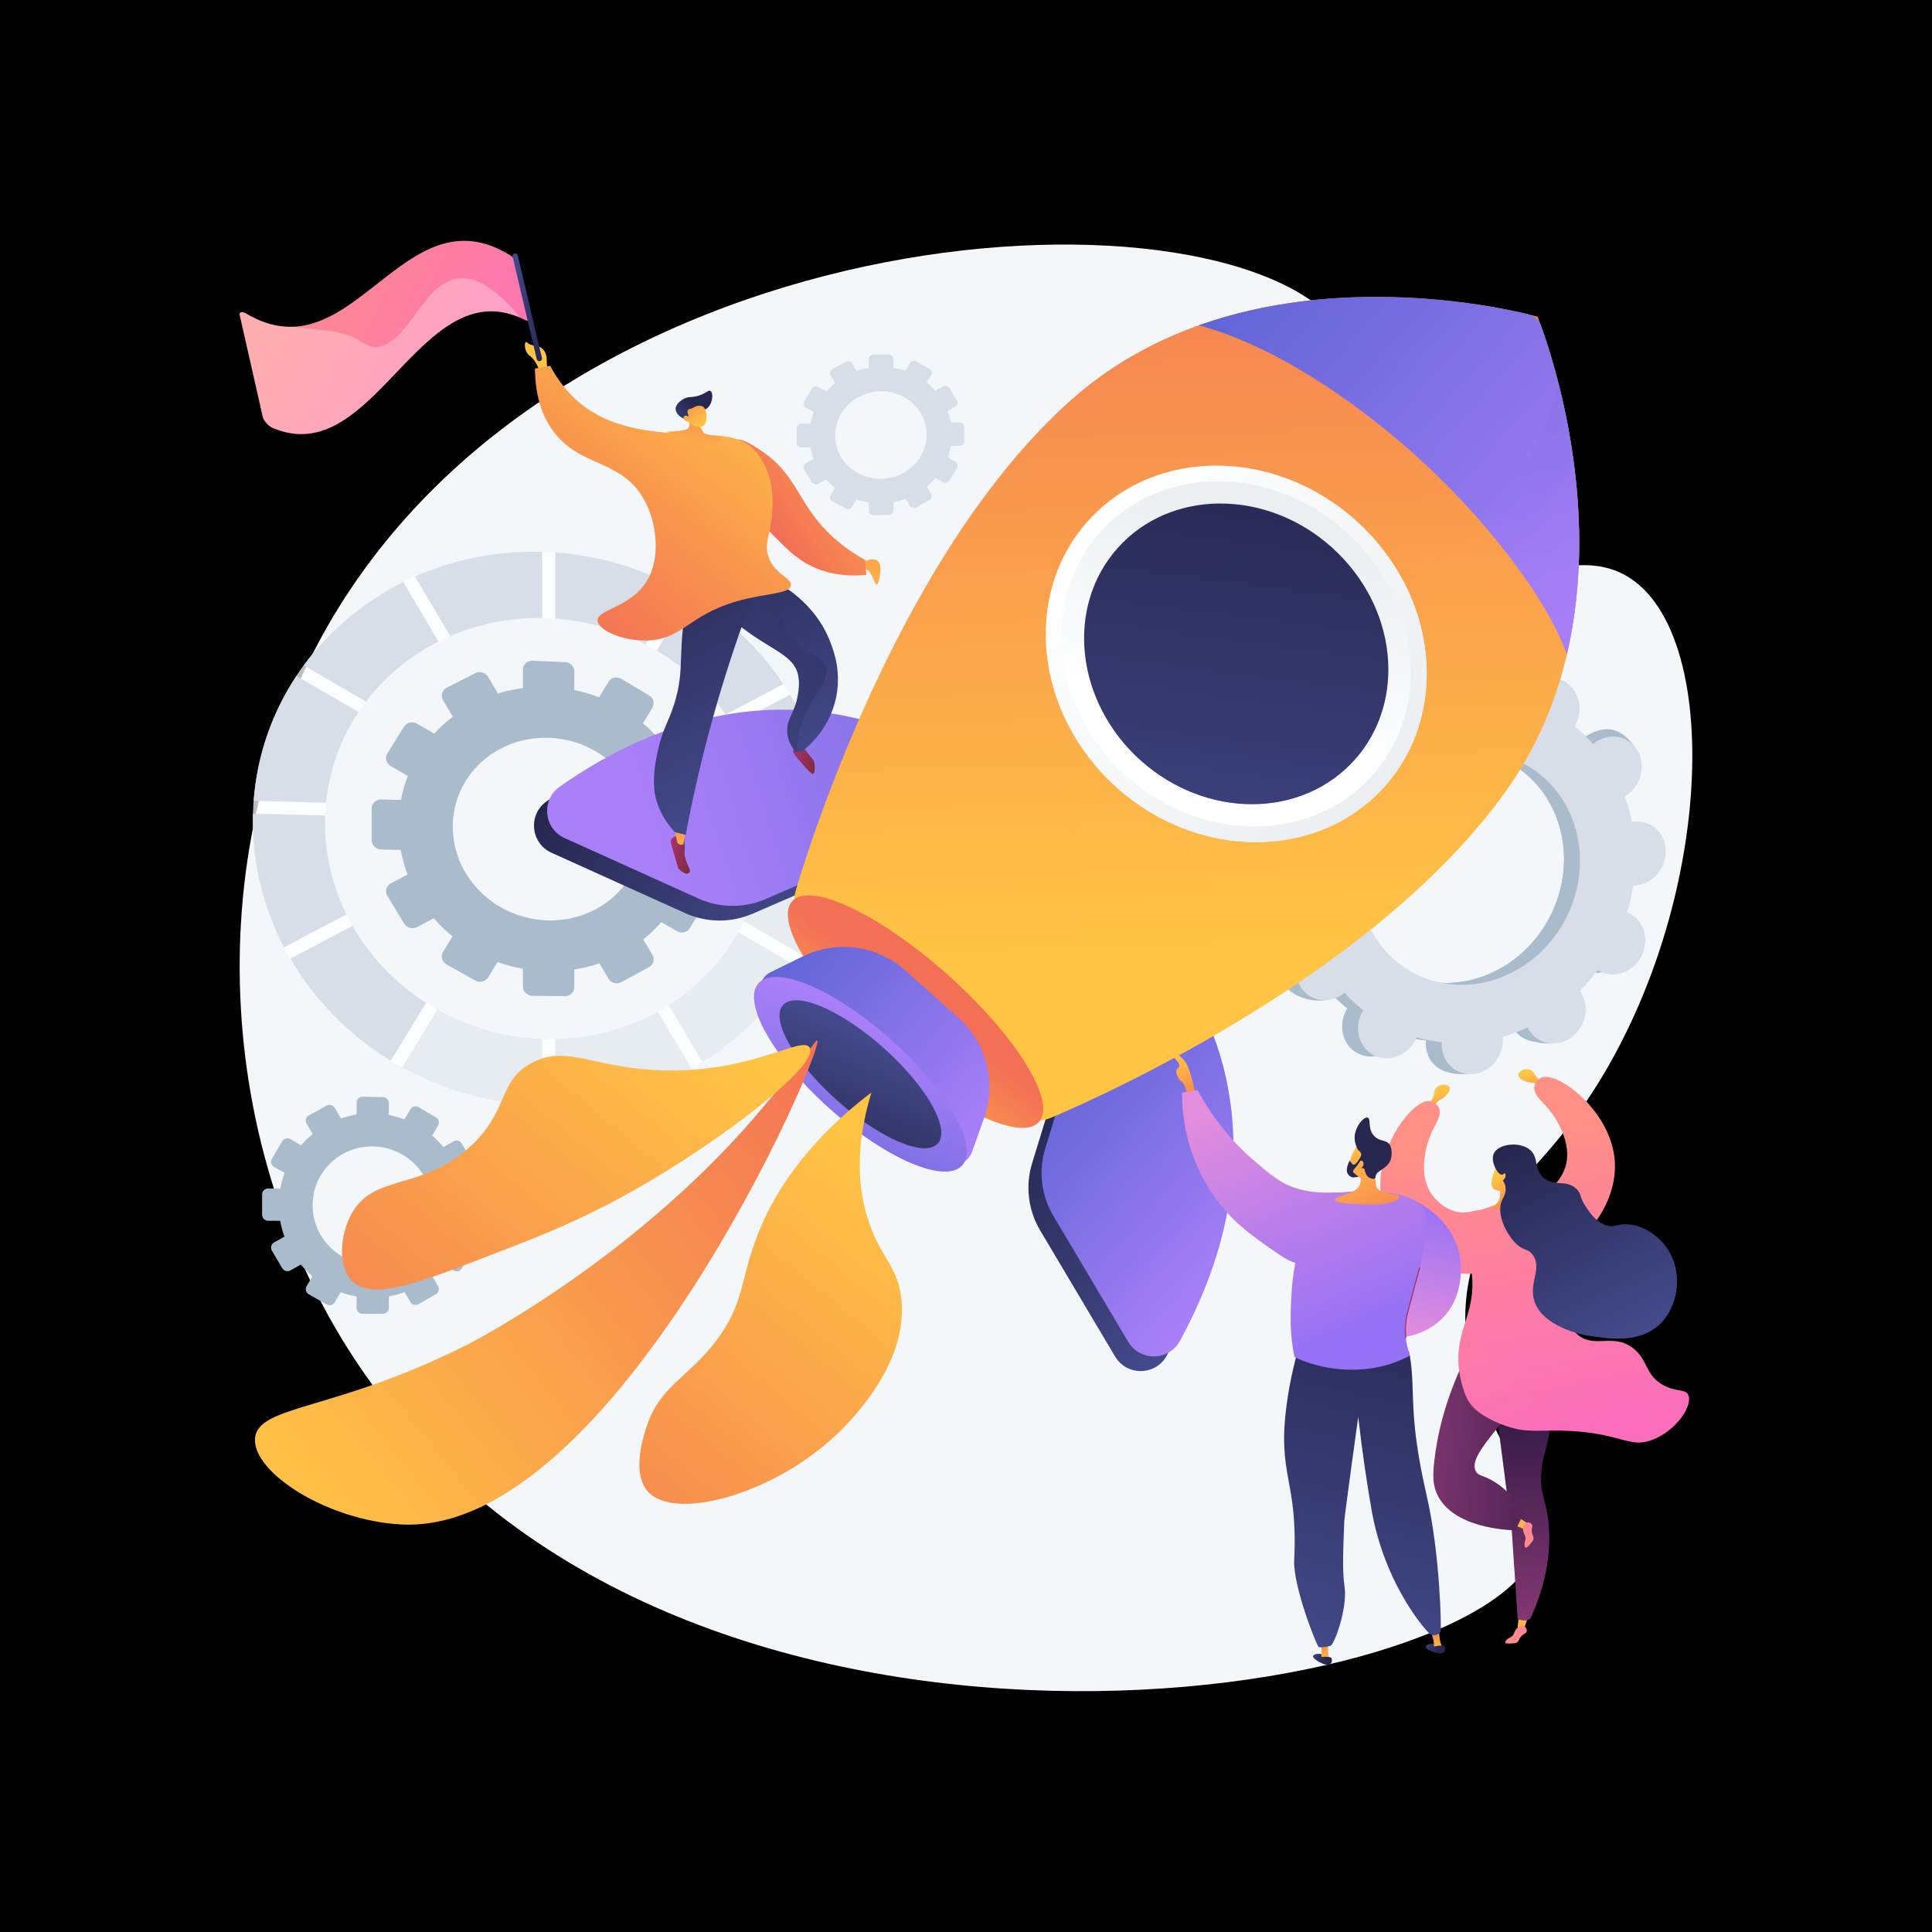 <?xml version="1.0" encoding="utf-8"?>
<!-- Generator: Adobe Illustrator 27.5.0, SVG Export Plug-In . SVG Version: 6.00 Build 0)  -->
<svg version="1.1" xmlns="http://www.w3.org/2000/svg" xmlns:xlink="http://www.w3.org/1999/xlink" x="0px" y="0px"
	 viewBox="0 0 3710 3710" style="enable-background:new 0 0 3710 3710;" xml:space="preserve">
<g id="Background">
	<g>
		<g>
			<rect style="fill:#00000000;" width="3710" height="3710"/>
		</g>
	</g>
</g>
<g id="Illustration">
	<g>
		<path style="fill:#F4F7FA;" d="M2579.177,636.565c93.687,134.119-16.163,351.558,122.852,452.426
			c135.321,98.188,301.56-62.755,429.091,21.765c189.187,125.379,154.637,699.094-121.963,1055.553
			c-83.183,107.199-152.688,148.909-183.47,270.147c-66.101,260.328,166.209,415.188,122.001,543.942
			c-99.541,289.907-1630.411,533.173-2244.664-338.093c-286.881-406.918-329.805-994.511-73.485-1440.79
			C1092.703,395.095,2368.958,335.628,2579.177,636.565z"/>
		<g>
			<path style="fill:#AABBCC;" d="M912.884,2285.584l-22.561-0.189c-1.816-10.211-4.466-20.144-7.965-29.686l19.57-11.084
				c5.339-3.024,7.169-9.826,4.086-15.193l-19.294-33.604c-3.089-5.379-9.933-7.298-15.288-4.283l-19.827,11.163
				c-6.609-7.887-13.884-15.213-21.754-21.876l11.501-19.677c3.101-5.306,1.261-12.175-4.113-15.345l-33.663-19.861
				c-5.393-3.182-12.293-1.456-15.41,3.859l-11.576,19.737c-9.584-3.595-19.574-6.363-29.864-8.303v-23.119
				c0-6.207-5.076-11.323-11.341-11.429l-39.261-0.661c-6.291-0.106-11.395,4.854-11.395,11.079v23.188
				c-10.361,1.634-20.44,4.111-30.127,7.438l-11.724-20.221c-3.161-5.453-10.166-7.416-15.648-4.384l-34.343,19.001
				c-5.502,3.044-7.389,9.943-4.21,15.405l11.768,20.228c-8.051,6.528-15.502,13.751-22.282,21.571l-20.389-11.83
				c-5.521-3.203-12.584-1.435-15.774,3.951l-19.975,33.721c-3.198,5.398-1.301,12.366,4.236,15.56l20.244,11.678
				c-3.614,9.629-6.352,19.676-8.23,30.027l-23.381-0.196c-6.4-0.053-11.592,4.993-11.592,11.272v39.265
				c0,6.279,5.193,11.396,11.592,11.432l23.196,0.127c1.825,10.436,4.534,20.575,8.114,30.312l-19.942,11.228
				c-5.537,3.117-7.435,10.059-4.236,15.501l19.975,33.998c3.19,5.431,10.254,7.296,15.774,4.169l19.791-11.209
				c6.823,8.044,14.352,15.475,22.481,22.219l-11.37,19.387c-3.178,5.418-1.292,12.343,4.21,15.463l34.343,19.476
				c5.482,3.109,12.487,1.241,15.648-4.167l11.227-19.208c9.838,3.546,20.087,6.212,30.624,8.018v22.175
				c0,6.225,5.103,11.256,11.395,11.238l39.261-0.118c6.265-0.019,11.341-5.066,11.341-11.272v-22.109
				c10.465-1.829,20.622-4.509,30.355-8.057l11.086,19.053c3.117,5.358,10.017,7.181,15.41,4.073l33.663-19.395
				c5.373-3.096,7.214-9.939,4.113-15.288l-11.112-19.166c7.947-6.658,15.297-13.985,21.948-21.91l19.244,11.101
				c5.355,3.089,12.199,1.265,15.288-4.072l19.294-33.337c3.082-5.325,1.253-12.151-4.086-15.249l-19.277-11.186
				c3.465-9.551,6.087-19.499,7.852-29.743l22.382,0.122c6.159,0.033,11.149-4.928,11.149-11.082v-38.487
				C924.033,2290.667,919.043,2285.636,912.884,2285.584z M715.774,2201.472c63.209,0.778,114.172,52.015,114.172,114.445
				s-50.963,112.963-114.172,112.869c-63.591-0.095-115.426-51.337-115.426-114.453
				C600.349,2251.217,652.183,2200.689,715.774,2201.472z"/>
			<g>
				<path style="fill:#AABBCC;" d="M1365.762,1552.551l-35.561-0.974c-2.865-15.736-7.045-31.071-12.566-45.836l30.863-16.399
					c8.416-4.472,11.297-14.852,6.441-23.191l-30.421-52.234c-4.872-8.367-15.672-11.547-24.126-7.098l-31.317,16.483
					c-10.447-12.349-21.947-23.859-34.397-34.378l18.19-29.857c4.903-8.048,1.994-18.674-6.502-23.741l-53.283-31.777
					c-8.545-5.096-19.482-2.693-24.424,5.375l-18.358,29.973c-15.208-5.882-31.069-10.507-47.415-13.871v-35.633
					c0-9.566-8.066-17.644-18.024-18.043l-62.481-2.501c-10.025-0.401-18.158,7.064-18.158,16.674v35.795
					c-16.52,2.146-32.598,5.606-48.06,10.393l-18.723-31.674c-5.05-8.544-16.245-11.841-25.007-7.357l-54.955,28.123
					c-8.814,4.51-11.836,15.117-6.745,23.686l18.846,31.718c-12.891,9.82-24.827,20.738-35.691,32.609l-32.696-19.022
					c-8.859-5.154-20.197-2.663-25.32,5.572l-32.093,51.584c-5.141,8.263-2.089,19.128,6.81,24.261l32.518,18.754
					c-5.803,14.802-10.2,30.285-13.216,46.265l-37.575-1.029c-10.294-0.282-18.647,7.384-18.647,17.122v60.901
					c0,9.739,8.353,17.826,18.647,18.063l37.277,0.858c2.931,16.223,7.282,32.008,13.029,47.193l-32.033,16.86
					c-8.899,4.684-11.951,15.396-6.81,23.917l32.093,53.202c5.123,8.493,16.461,11.556,25.32,6.849l31.738-16.865
					c10.934,12.623,22.995,24.307,36.013,34.938l-18.21,29.729c-5.091,8.311-2.069,19.071,6.745,24.026l54.955,30.893
					c8.762,4.925,19.956,2.193,25.007-6.097l17.93-29.429c15.702,5.702,32.053,10.051,48.852,13.078v34.231
					c0,9.61,8.133,17.485,18.158,17.589l62.481,0.649c9.958,0.103,18.024-7.568,18.024-17.134V1861.7
					c16.622-2.584,32.75-6.484,48.193-11.728l17.58,29.588c4.942,8.317,15.879,11.271,24.424,6.606l53.283-29.091
					c8.496-4.639,11.406-15.118,6.502-23.413l-17.575-29.733c12.57-10.048,24.19-21.134,34.703-33.154l30.396,17.531
					c8.453,4.875,19.253,2.239,24.126-5.882l30.421-50.7c4.857-8.094,1.975-18.619-6.441-23.515l-30.401-17.686
					c5.467-14.575,9.603-29.782,12.387-45.464l35.278,0.812c9.702,0.223,17.56-7.25,17.56-16.693v-59.048
					C1383.322,1560.686,1375.464,1552.816,1365.762,1552.551z M1053.665,1416.807c100.429,3.34,181.162,83.861,181.162,179.877
					c0,96.015-80.733,172.473-181.162,170.758c-101.367-1.731-184.24-82.306-184.24-179.954
					C869.425,1489.84,952.298,1413.436,1053.665,1416.807z"/>
				<g>
					<path style="opacity:0.74;fill:#FFFFFF;" d="M1053.665,1060.101c-310.105-15.416-568.084,215.839-568.084,516.925
						c0,301.087,257.979,545.345,568.084,545.56c301.48,0.209,539.792-231.547,539.792-517.638S1355.146,1075.088,1053.665,1060.101
						z M1053.665,1995.552c-235.146-1.542-429.548-187.372-429.548-415.034c0-227.662,194.402-403.694,429.548-393.383
						c230.154,10.092,413.173,195.639,413.173,414.621S1283.819,1997.061,1053.665,1995.552z"/>
					<g>
						<path style="fill:#D8DEE8;" d="M676.936,1777.987l-119.328,63.038c46.475,79.621,112.982,147.043,192.643,195.94
							l67.981-111.125C759.702,1888.322,710.947,1837.551,676.936,1777.987z"/>
						<path style="fill:#D8DEE8;" d="M1393.477,1372.084l110.901-58.445c-45.482-68.329-106.482-126.782-178.339-170.334
							l-64.799,106.067C1313.922,1280.902,1359.05,1322.895,1393.477,1372.084z"/>
						<path style="fill:#D8DEE8;" d="M702.855,1347.304c36.573-48.032,84.152-87.481,139.184-115.276l-67.768-114.357
							c-76.128,37.996-141.575,92.979-190.875,160.214L702.855,1347.304z"/>
						<path style="fill:#D8DEE8;" d="M624.117,1580.518c0-4.87,0.213-9.686,0.39-14.51l-138.714-3.587
							c-0.137,4.852-0.212,9.719-0.212,14.606c0,86.574,21.594,168.796,59.857,241.975l119.833-63.152
							C638.938,1702.396,624.117,1642.953,624.117,1580.518z"/>
						<path style="opacity:0.25;fill:#AABBCC;" d="M1466.838,1601.757c0,60.054-13.729,116.68-38.215,167.3l110.506,64.217
							c34.794-68.643,54.328-146.064,54.328-228.326c0-4.643-0.068-9.271-0.192-13.888l-126.788-3.279
							C1466.642,1592.43,1466.838,1597.072,1466.838,1601.757z"/>
						<path style="opacity:0.25;fill:#AABBCC;" d="M1417.741,1790.068c-31.861,56.682-77.874,104.838-133.647,140.275
							l64.724,109.364c74.846-46.531,136.523-110.417,179.195-185.699L1417.741,1790.068z"/>
						<path style="fill:#D8DEE8;" d="M1406.884,1392.367c31.702,51.43,52.147,109.778,58.091,171.754l127.108,3.428
							c-6.088-84.211-32.565-163.634-74.759-233.526L1406.884,1392.367z"/>
						<path style="opacity:0.25;fill:#AABBCC;" d="M1041.115,1995.166c-72.752-2.524-141.309-22.67-201.104-56.298l-67.766,110.923
							c80.029,44.398,171.775,70.497,268.87,72.635V1995.166z"/>
						<path style="opacity:0.25;fill:#AABBCC;" d="M1263.191,1942.709c-57.818,32.098-124.886,51.064-196.986,52.621v127.113
							c96.011-1.983,185.18-27.463,261.76-70.429L1263.191,1942.709z"/>
						<path style="fill:#D8DEE8;" d="M864.561,1221.46c53.74-23.21,113.58-35.559,176.553-34.57v-127.26
							c-87.277-2.476-170.238,14.622-244.26,47.427L864.561,1221.46z"/>
						<path style="fill:#D8DEE8;" d="M626.131,1541.497c6.419-64.044,28.44-123.25,62.417-174.237l-119.263-69.151
							c-46.238,69.884-75.446,151.434-82.183,239.639L626.131,1541.497z"/>
						<path style="fill:#D8DEE8;" d="M1066.204,1187.99c62.465,4.498,121.156,21.849,173.322,49.182l65.006-106.26
							c-71.109-39.022-151.947-63.896-238.327-70.035V1187.99z"/>
					</g>
				</g>
			</g>
			<path style="fill:#D8DEE8;" d="M1843.174,811.075l-17.346,0.143c-1.396-7.548-3.432-14.879-6.121-21.908l15.043-8.471
				c4.105-2.312,5.513-7.379,3.142-11.32l-14.833-24.662c-2.374-3.947-7.633-5.278-11.748-2.971l-15.229,8.539
				c-5.075-5.757-10.66-11.088-16.701-15.919l8.829-14.736c2.381-3.973,0.968-9.039-3.157-11.313l-25.829-14.246
				c-4.137-2.281-9.427-0.906-11.817,3.073l-8.873,14.775c-7.346-2.53-15-4.442-22.882-5.736v-17.111
				c0-4.594-3.887-8.309-8.684-8.299l-30.047,0.066c-4.813,0.01-8.716,3.751-8.716,8.355v17.148
				c-7.923,1.351-15.627,3.322-23.03,5.915l-8.958-14.786c-2.416-3.986-7.766-5.339-11.952-3.022l-26.215,14.516
				c-4.198,2.324-5.637,7.445-3.212,11.436l8.98,14.784c-6.143,4.931-11.827,10.365-16.998,16.231l-15.547-8.466
				c-4.209-2.292-9.592-0.893-12.023,3.127l-15.218,25.154c-2.436,4.026-0.991,9.143,3.227,11.43l15.424,8.362
				c-2.753,7.154-4.84,14.607-6.271,22.271l-17.811,0.147c-4.873,0.04-8.827,3.828-8.827,8.462v28.973
				c0,4.634,3.953,8.349,8.827,8.298l17.669-0.182c1.39,7.682,3.455,15.135,6.183,22.282l-15.194,8.519
				c-4.218,2.365-5.663,7.509-3.227,11.49l15.218,24.872c2.432,3.974,7.815,5.273,12.023,2.904l15.09-8.497
				c5.204,5.866,10.948,11.272,17.152,16.165l-8.677,14.445c-2.424,4.037-0.986,9.131,3.212,11.377l26.215,14.03
				c4.187,2.24,9.537,0.787,11.952-3.245l8.578-14.318c7.518,2.517,15.353,4.378,23.409,5.603v16.399
				c0,4.604,3.903,8.272,8.716,8.194l30.047-0.492c4.798-0.078,8.684-3.866,8.684-8.46v-16.363c8.016-1.465,15.8-3.557,23.258-6.288
				l8.498,13.99c2.39,3.935,7.681,5.212,11.817,2.855l25.829-14.725c4.125-2.351,5.538-7.442,3.157-11.372l-8.53-14.079
				c6.1-5.02,11.742-10.531,16.849-16.479l14.782,8.013c4.114,2.231,9.374,0.803,11.748-3.188l14.833-24.937
				c2.37-3.984,0.963-9.026-3.142-11.262l-14.818-8.069c2.664-7.122,4.678-14.529,6.036-22.145l17.207-0.177
				c4.738-0.049,8.576-3.789,8.576-8.354V819.27C1851.75,814.705,1847.911,811.036,1843.174,811.075z M1691.953,751.311
				c48.413-0.263,87.502,37.022,87.502,83.276c0,46.253-39.089,84.264-87.502,84.901c-48.63,0.64-88.211-36.64-88.211-83.269
				C1603.742,789.59,1643.323,751.575,1691.953,751.311z"/>
		</g>
		<g>
			<path style="fill:#AABBCC;" d="M3041.776,1861.987c28.44,14.44,64.17,1.182,79.807-29.614
				c15.635-30.795,5.255-67.466-23.186-81.905c-1.474-0.748-2.977-1.377-4.486-1.978c5.284-17.04,9.268-34.214,11.94-51.394
				c1.631-0.005,3.266-0.032,4.928-0.181c32.448-2.892,58.2-32.708,57.521-66.598c-0.679-33.891-27.534-59.018-59.982-56.126
				c-1.696,0.152-3.362,0.419-5.018,0.714c-3.389-16.795-8.033-33.2-13.892-49.078c1.492-0.873,2.977-1.776,4.428-2.792
				c27.761-19.449,36.636-57.836,19.824-85.739c-16.812-27.902-52.947-34.755-80.707-15.307c-1.422,0.998-2.761,2.074-4.083,3.167
				c-10.965-12.121-22.991-23.354-36.002-33.606c0.915-1.5,1.811-3.02,2.62-4.615c15.635-30.795,36.067-64.435,7.404-78.428
				c-66.307-32.369-94.76-4.659-110.396,26.136c-0.81,1.595-1.508,3.215-2.179,4.839c-15.955-4.455-32.12-7.535-48.376-9.234
				c0.1-1.713,0.18-3.427,0.145-5.165c-0.679-33.889,9.376-52.228-23.195-52.862c-71.026-1.38-94.989,29.448-94.309,63.335
				c0.034,1.772,0.183,3.503,0.359,5.224c-16.276,4.64-32.262,10.572-47.821,17.745c-0.74-1.511-1.507-3.013-2.385-4.473
				c-16.812-27.903-52.946-34.756-80.708-15.305c-27.761,19.451-36.636,57.837-19.824,85.739c0.861,1.43,1.804,2.767,2.763,4.086
				c-12.294,12.295-23.807,25.645-34.447,39.967c-1.375-0.863-2.771-1.707-4.243-2.455c-28.441-14.441-64.171-1.181-79.808,29.614
				c-15.635,30.795-5.254,67.466,23.186,81.905c1.474,0.748,2.978,1.377,4.486,1.979c-5.284,17.04-9.268,34.213-11.94,51.394
				c-1.63,0.005-3.266,0.031-4.927,0.179c-32.449,2.894-58.202,32.71-57.522,66.6c0.679,33.89,27.536,59.016,59.984,56.124
				c1.695-0.15,3.36-0.417,5.017-0.712c3.39,16.795,8.033,33.2,13.891,49.078c-1.492,0.873-2.977,1.776-4.428,2.792
				c-27.761,19.448-36.636,57.835-19.824,85.739c16.812,27.902,72.472,40.866,100.233,21.417c1.423-0.997-16.765-8.184-15.443-9.276
				c10.967,12.121,22.991,23.354,36.003,33.606c-0.914,1.5-1.811,3.02-2.62,4.615c-15.636,30.795-5.255,67.466,23.186,81.905
				c28.44,14.439,64.171,1.182,79.806-29.614c0.81-1.595,1.508-3.216,2.179-4.838c15.954,4.454,32.119,7.534,48.375,9.234
				c-0.101,1.712-0.18,3.427-0.145,5.165c0.68,33.889,27.534,59.017,59.982,56.125c32.448-2.893,58.201-32.711,57.521-66.599
				c-0.035-1.771-0.183-3.502-0.359-5.223c16.277-4.639,32.262-10.571,47.821-17.746c0.739,1.512,1.507,3.014,2.386,4.471
				c16.812,27.903,52.945,34.758,80.707,15.307c27.761-19.45,36.637-57.836,19.825-85.74c-0.863-1.428-1.806-2.765-2.764-4.084
				c12.294-12.295,23.807-25.645,34.446-39.967C3038.907,1860.396,3040.302,1861.239,3041.776,1861.987z M2687.237,1866.486
				c-103.261-52.428-140.952-185.568-84.182-297.38c56.769-111.812,186.498-159.95,289.76-107.522
				c103.26,52.429,140.951,185.569,84.181,297.38C2920.228,1870.775,2790.499,1918.914,2687.237,1866.486z"/>
			<path style="fill:#AABBCC;" d="M3110.779,1696.916c32.448-2.893,58.2-32.711,57.521-66.599
				c-0.679-33.89-27.534-59.019-59.982-56.126c-1.696,0.151-3.362,0.419-5.018,0.713c-3.389-16.795-8.033-33.199-13.892-49.078
				c1.492-0.872,2.977-1.776,4.428-2.793c27.761-19.448,62.106-66.443,42.52-92.473c-37.172-49.405-75.642-28.02-103.403-8.572
				c-1.422,0.998-2.761,2.073-4.083,3.165c-10.965-12.121-22.991-23.353-36.002-33.606c0.915-1.5,1.811-3.019,2.62-4.614
				c8.51-16.759,9.261-35.238,3.641-50.948c-26.814,47.193-53.267,94.585-79.246,142.235
				c82.379,60.365,108.606,179.325,57.114,280.745c-43.635,85.943-130.372,134.201-215.066,128.153
				c-3.778,9.798-7.488,19.648-11.532,29.352c-10.979,26.332-23.451,52.122-35.938,77.879c7.853,1.481,15.742,2.647,23.652,3.474
				c-0.102,1.713-0.181,3.428-0.146,5.165c0.68,33.89,21.254,62.683,80.062,59.564c32.531-1.726,38.122-36.149,37.442-70.038
				c-0.035-1.77-0.183-3.502-0.358-5.222c16.276-4.639,32.261-10.573,47.82-17.746c0.739,1.512,1.507,3.014,2.386,4.471
				c16.812,27.905,75.136,39.76,102.897,20.31c27.762-19.45,14.446-62.839-2.365-90.742c-0.863-1.429-1.806-2.766-2.764-4.085
				c12.294-12.294,23.807-25.645,34.446-39.966c1.375,0.864,2.771,1.707,4.244,2.453c28.44,14.442,64.17,1.182,79.807-29.614
				c15.635-30.794,5.255-67.466-23.186-81.905c-1.474-0.748-2.977-1.376-4.486-1.977c5.284-17.04,9.268-34.215,11.94-51.393
				C3107.48,1697.091,3109.117,1697.063,3110.779,1696.916z"/>
			<path style="fill:#D8DEE8;" d="M3072.365,1865.466c28.44,14.44,64.171,1.181,79.806-29.614
				c15.635-30.796,5.254-67.466-23.186-81.905c-1.473-0.749-2.977-1.378-4.486-1.979c5.284-17.04,9.269-34.214,11.94-51.394
				c1.63-0.005,3.266-0.032,4.928-0.181c32.448-2.892,58.201-32.709,57.522-66.598c-0.679-33.89-27.534-59.019-59.983-56.126
				c-1.697,0.152-3.362,0.42-5.018,0.714c-3.39-16.795-8.034-33.2-13.893-49.078c1.493-0.873,2.979-1.776,4.429-2.793
				c27.76-19.449,36.636-57.835,19.824-85.739c-16.813-27.903-52.947-34.756-80.707-15.307c-1.423,0.997-2.762,2.073-4.084,3.166
				c-10.965-12.122-22.991-23.354-36.002-33.606c0.915-1.5,1.811-3.02,2.62-4.615c15.635-30.795,5.255-67.466-23.186-81.906
				c-28.441-14.439-64.172-1.18-79.807,29.615c-0.81,1.595-1.508,3.214-2.179,4.838c-15.954-4.455-32.12-7.535-48.376-9.235
				c0.102-1.712,0.181-3.428,0.146-5.164c-0.68-33.889-27.535-59.017-59.983-56.125c-32.448,2.892-58.201,32.71-57.521,66.598
				c0.036,1.772,0.184,3.503,0.359,5.224c-16.276,4.64-32.261,10.571-47.82,17.745c-0.74-1.511-1.507-3.013-2.385-4.472
				c-16.812-27.904-52.947-34.756-80.708-15.306c-27.762,19.451-36.636,57.836-19.823,85.739c0.86,1.429,1.803,2.766,2.762,4.086
				c-12.294,12.295-23.808,25.645-34.446,39.966c-1.376-0.862-2.771-1.706-4.245-2.453c-28.44-14.441-64.171-1.182-79.806,29.614
				c-15.635,30.795-5.255,67.466,23.185,81.905c1.473,0.747,2.978,1.376,4.486,1.978c-5.284,17.041-9.269,34.214-11.94,51.394
				c-1.63,0.004-3.266,0.031-4.928,0.178c-32.448,2.894-58.201,32.711-57.522,66.6c0.679,33.891,27.536,59.017,59.983,56.125
				c1.696-0.15,3.362-0.417,5.018-0.712c3.389,16.794,8.033,33.2,13.892,49.079c-1.493,0.873-2.978,1.775-4.429,2.792
				c-27.76,19.448-36.636,57.836-19.824,85.738c16.813,27.903,52.948,34.756,80.707,15.307c1.423-0.997,2.762-2.073,4.084-3.165
				c10.965,12.121,22.99,23.354,36.001,33.606c-0.915,1.5-1.811,3.02-2.621,4.615c-15.635,30.795-5.254,67.466,23.186,81.905
				c28.441,14.44,64.172,1.181,79.807-29.614c0.81-1.595,1.508-3.216,2.179-4.838c15.954,4.454,32.12,7.535,48.376,9.234
				c-0.102,1.712-0.181,3.427-0.146,5.165c0.68,33.889,27.536,59.016,59.983,56.125c32.448-2.892,58.202-32.71,57.521-66.599
				c-0.036-1.771-0.184-3.503-0.359-5.223c16.277-4.64,32.261-10.572,47.82-17.746c0.74,1.511,1.507,3.014,2.386,4.471
				c16.813,27.903,52.946,34.757,80.707,15.307c27.762-19.451,36.636-57.836,19.825-85.74c-0.861-1.428-1.805-2.765-2.764-4.084
				c12.294-12.295,23.808-25.646,34.447-39.967C3069.497,1863.875,3070.891,1864.718,3072.365,1865.466z M2717.827,1869.964
				c-103.262-52.428-140.951-185.568-84.183-297.38c56.769-111.811,186.499-159.949,289.76-107.521
				c103.261,52.428,140.951,185.569,84.182,297.38C2950.818,1874.254,2821.087,1922.392,2717.827,1869.964z"/>
		</g>
		<g>
			<g>
				<g>
					
						<linearGradient id="SVGID_1_" gradientUnits="userSpaceOnUse" x1="-1417.824" y1="1496.08" x2="-880.316" y2="1496.08" gradientTransform="matrix(-0.746 -0.666 -0.666 0.746 2332.83 374.614)">
						<stop  offset="0" style="stop-color:#444B8C"/>
						<stop  offset="0.996" style="stop-color:#26264F"/>
					</linearGradient>
					<path style="fill:url(#SVGID_1_);" d="M2246.916,1905.883c0,0,221.364,280.807-6.39,697.302
						c-21.215,38.797-76.679,39.643-99.268,1.629l-143.901-242.152c-23.071-38.822-28.679-85.58-15.444-128.758l67.949-221.678
						L2246.916,1905.883z"/>
					
						<linearGradient id="SVGID_00000112604495103266257650000001281082948251582089_" gradientUnits="userSpaceOnUse" x1="-355.047" y1="1496.058" x2="182.473" y2="1496.058" gradientTransform="matrix(-0.746 -0.666 -0.666 0.746 2332.83 374.614)">
						<stop  offset="0" style="stop-color:#444B8C"/>
						<stop  offset="0.996" style="stop-color:#26264F"/>
					</linearGradient>
					<path style="fill:url(#SVGID_00000112604495103266257650000001281082948251582089_);" d="M1741.875,1454.472
						c0,0-303.794-188.585-692.216,84.301c-36.182,25.419-30.822,80.63,9.478,98.828l256.721,115.929
						c41.158,18.586,88.25,18.932,129.677,0.954l212.693-92.305L1741.875,1454.472z"/>
				</g>
				<g>
					
						<linearGradient id="SVGID_00000112604502832752331230000017254416563230405267_" gradientUnits="userSpaceOnUse" x1="-1417.825" y1="1458.265" x2="-880.317" y2="1458.265" gradientTransform="matrix(-0.746 -0.666 -0.666 0.746 2332.83 374.614)">
						<stop  offset="0" style="stop-color:#AA80F9"/>
						<stop  offset="0.996" style="stop-color:#6165D7"/>
					</linearGradient>
					<path style="fill:url(#SVGID_00000112604502832752331230000017254416563230405267_);" d="M2272.116,1877.689
						c0,0,221.364,280.808-6.389,697.302c-21.216,38.797-76.679,39.643-99.269,1.63l-143.901-242.152
						c-23.07-38.823-28.679-85.581-15.444-128.758l67.949-221.678L2272.116,1877.689z"/>
					
						<linearGradient id="SVGID_00000024707167447223930850000006426171315857340552_" gradientUnits="userSpaceOnUse" x1="1051.444" y1="1919.658" x2="1993.791" y2="1438.868" gradientTransform="matrix(0.986 0.168 -0.168 0.986 531.994 -463.975)">
						<stop  offset="0" style="stop-color:#AA80F9"/>
						<stop  offset="0.996" style="stop-color:#6165D7"/>
					</linearGradient>
					<path style="fill:url(#SVGID_00000024707167447223930850000006426171315857340552_);" d="M1767.075,1426.278
						c0,0-303.794-188.585-692.217,84.301c-36.182,25.42-30.822,80.629,9.478,98.828l256.722,115.929
						c41.158,18.586,88.25,18.933,129.677,0.954l212.693-92.305L1767.075,1426.278z"/>
				</g>
				
					<linearGradient id="SVGID_00000039135297754090526040000010232415500803328651_" gradientUnits="userSpaceOnUse" x1="-931.21" y1="1102.582" x2="217.33" y2="-106.221" gradientTransform="matrix(-0.746 -0.666 -0.666 0.746 2332.83 374.614)">
					<stop  offset="0" style="stop-color:#FFC444"/>
					<stop  offset="0.996" style="stop-color:#F36F56"/>
				</linearGradient>
				<path style="fill:url(#SVGID_00000039135297754090526040000010232415500803328651_);" d="M2054.884,769.752
					c353.007-316.392,897.321-162.148,897.575-161.459c0.714,0.176,214.817,523.866-60.106,909.999
					c-249.372,350.245-771.425,584.379-871.577,626.995c-10.773,4.584-28.179,10.705-33.807,0.438
					c-109.431-199.651-264.24-330.927-455.008-406.474c-10.558-4.181-6.123-21.849-2.877-32.731
					C1559.774,1603.647,1734.131,1057.235,2054.884,769.752z"/>
				<g style="opacity:0.3;">
					
						<linearGradient id="SVGID_00000163765564263043366640000013296928586822286514_" gradientUnits="userSpaceOnUse" x1="-1024.379" y1="1014.061" x2="124.162" y2="-194.743" gradientTransform="matrix(-0.746 -0.666 -0.666 0.746 2332.83 374.614)">
						<stop  offset="0" style="stop-color:#FFC444"/>
						<stop  offset="0.996" style="stop-color:#F36F56"/>
					</linearGradient>
					<path style="fill:url(#SVGID_00000163765564263043366640000013296928586822286514_);" d="M2239.143,1290.974
						c197.444-175.514,367.634-88.588,557.284-240.473c69.25-55.46,146.865-147.386,197.185-311.214
						c45.242,180.15,88.585,512.367-101.259,779.005c-249.371,350.245-771.425,584.379-871.576,626.995
						c-10.773,4.584-28.179,10.705-33.807,0.438c-55.283-100.862-122.163-184.247-199.395-251.838
						c72.548-37.433,125.628-80.973,165.463-123.227C2113.696,1600.246,2059.245,1450.892,2239.143,1290.974z"/>
				</g>
				
					<linearGradient id="SVGID_00000153664624942598663390000010986129647697442231_" gradientUnits="userSpaceOnUse" x1="-1091.749" y1="-13.858" x2="-143.662" y2="-13.858" gradientTransform="matrix(-0.746 -0.666 -0.666 0.746 2332.83 374.614)">
					<stop  offset="0" style="stop-color:#AA80F9"/>
					<stop  offset="0.996" style="stop-color:#6165D7"/>
				</linearGradient>
				<path style="fill:url(#SVGID_00000153664624942598663390000010986129647697442231_);" d="M2716.212,872.613
					c-122.207-109.231-274.656-210.623-414.21-247.926c273.548-97.315,562.466-38.355,633.82-20.821
					c10.567,2.597,19.139,10.259,22.9,20.47c25.398,68.948,116.274,349.468,50.162,632.169
					C2965.279,1136.44,2838.418,981.842,2716.212,872.613z"/>
				
					<linearGradient id="SVGID_00000008113795894374827690000001260765854730272166_" gradientUnits="userSpaceOnUse" x1="-962.837" y1="161.557" x2="-532.524" y2="-291.334" gradientTransform="matrix(-0.746 -0.666 -0.666 0.746 2332.83 374.614)">
					<stop  offset="0" style="stop-color:#AA80F9"/>
					<stop  offset="0.996" style="stop-color:#6165D7"/>
				</linearGradient>
				<path style="opacity:0.3;fill:url(#SVGID_00000008113795894374827690000001260765854730272166_);" d="M2993.608,739.299
					c0.211,0.841,0.423,1.684,0.634,2.532c0.358,1.438,0.716,2.88,1.074,4.336c0.356,1.45,0.711,2.917,1.067,4.386
					c0.337,1.396,0.675,2.794,1.011,4.206c0.372,1.559,0.743,3.133,1.113,4.711c0.317,1.352,0.634,2.708,0.951,4.075
					c0.386,1.668,0.771,3.351,1.155,5.041c0.299,1.314,0.597,2.631,0.895,3.959c0.397,1.773,0.793,3.561,1.188,5.356
					c0.281,1.272,0.56,2.548,0.838,3.832c0.408,1.88,0.813,3.775,1.217,5.678c0.261,1.229,0.521,2.461,0.781,3.699
					c0.414,1.978,0.826,3.971,1.235,5.974c0.248,1.206,0.494,2.416,0.739,3.631c0.415,2.059,0.828,4.132,1.237,6.215
					c0.232,1.178,0.463,2.358,0.693,3.544c0.418,2.156,0.834,4.328,1.246,6.512c0.215,1.139,0.429,2.281,0.643,3.427
					c0.418,2.245,0.832,4.505,1.243,6.777c0.201,1.111,0.402,2.225,0.6,3.343c0.416,2.336,0.828,4.685,1.236,7.048
					c0.185,1.074,0.369,2.151,0.553,3.231c0.412,2.42,0.819,4.853,1.22,7.3c0.172,1.051,0.344,2.106,0.515,3.162
					c0.404,2.498,0.803,5.009,1.196,7.534c0.16,1.026,0.318,2.056,0.476,3.087c0.394,2.57,0.783,5.153,1.164,7.75
					c0.149,1.006,0.295,2.016,0.441,3.026c0.383,2.649,0.761,5.309,1.13,7.984c0.135,0.974,0.267,1.951,0.4,2.928
					c0.37,2.727,0.734,5.466,1.091,8.22c0.122,0.945,0.242,1.894,0.362,2.842c0.356,2.8,0.705,5.612,1.044,8.438
					c0.111,0.92,0.219,1.845,0.328,2.767c0.339,2.879,0.671,5.771,0.993,8.676c0.096,0.875,0.191,1.755,0.287,2.633
					c0.321,2.962,0.635,5.935,0.938,8.923c0.086,0.845,0.168,1.694,0.252,2.541c0.3,3.031,0.593,6.073,0.872,9.13
					c0.076,0.824,0.148,1.653,0.222,2.48c0.277,3.088,0.545,6.187,0.798,9.3c0.066,0.809,0.129,1.622,0.194,2.433
					c0.25,3.154,0.493,6.316,0.72,9.494c0.055,0.772,0.106,1.547,0.16,2.319c0.224,3.222,0.438,6.455,0.637,9.702
					c0.046,0.747,0.088,1.498,0.133,2.247c0.196,3.288,0.38,6.586,0.548,9.897c0.036,0.708,0.068,1.419,0.103,2.127
					c0.164,3.358,0.317,6.725,0.453,10.105c0.027,0.68,0.05,1.365,0.076,2.047c0.13,3.422,0.25,6.852,0.349,10.296
					c0.019,0.64,0.033,1.283,0.051,1.923c0.095,3.49,0.178,6.99,0.24,10.502c0.011,0.607,0.018,1.218,0.027,1.826
					c0.058,3.554,0.102,7.117,0.125,10.694c0.003,0.568,0.003,1.139,0.006,1.708c0.017,3.617,0.021,7.241,0.001,10.879
					c-0.003,0.544-0.01,1.091-0.014,1.635c-0.024,3.675-0.064,7.357-0.128,11.051c-0.008,0.491-0.021,0.984-0.031,1.475
					c-0.069,3.751-0.156,7.511-0.267,11.282c-0.013,0.442-0.03,0.886-0.043,1.328c-0.117,3.821-0.252,7.649-0.413,11.489
					c-0.017,0.398-0.037,0.797-0.054,1.195c-0.168,3.891-0.354,7.791-0.567,11.7c-0.019,0.331-0.04,0.663-0.059,0.993
					c-0.221,3.978-0.463,7.963-0.733,11.957c-0.018,0.264-0.039,0.529-0.057,0.794c-0.279,4.062-0.579,8.131-0.91,12.209
					c-0.015,0.193-0.033,0.388-0.05,0.581c-0.339,4.152-0.703,8.312-1.098,12.481c-0.009,0.099-0.021,0.198-0.029,0.296
					c-3.71,39.007-9.893,78.635-19.172,118.307c-27.868-76.735-89.764-167.565-162.698-251.653
					C2900.656,947.82,2955.117,864.61,2993.608,739.299z"/>
				
					<linearGradient id="SVGID_00000108289095736866903350000017153606753132332716_" gradientUnits="userSpaceOnUse" x1="-999.909" y1="629.52" x2="-235.485" y2="629.52" gradientTransform="matrix(-0.746 -0.666 -0.666 0.746 2332.83 374.614)">
					<stop  offset="0.004" style="stop-color:#EBEFF2"/>
					<stop  offset="1" style="stop-color:#FFFFFF"/>
				</linearGradient>
				<path style="fill:url(#SVGID_00000108289095736866903350000017153606753132332716_);" d="M2088.901,1000.906
					c-126.688,141.739-101.803,370.68,55.582,511.353s387.673,139.809,514.362-1.93c126.688-141.739,101.803-370.68-55.583-511.354
					C2445.877,858.302,2215.589,859.166,2088.901,1000.906z"/>
				
					<linearGradient id="SVGID_00000074414010813237379720000012640101333732633473_" gradientUnits="userSpaceOnUse" x1="-999.909" y1="642.048" x2="-235.478" y2="642.048" gradientTransform="matrix(-0.746 -0.666 -0.666 0.746 2332.83 374.614)">
					<stop  offset="0.004" style="stop-color:#EBEFF2"/>
					<stop  offset="1" style="stop-color:#FFFFFF"/>
				</linearGradient>
				<path style="fill:url(#SVGID_00000074414010813237379720000012640101333732633473_);" d="M2239.143,1290.974
					c161.12-143.225,304.094-111.708,454.301-177.792c70.392,131.413,61.663,289.448-34.598,397.146
					c-126.688,141.74-356.976,142.604-514.362,1.931c-12.873-11.506-24.841-23.613-35.931-36.204
					C2134.123,1414.715,2168.629,1353.656,2239.143,1290.974z"/>
				
					<linearGradient id="SVGID_00000029740615569528411520000002236034499109400508_" gradientUnits="userSpaceOnUse" x1="-498.902" y1="385.205" x2="-686.783" y2="771.602" gradientTransform="matrix(-0.746 -0.666 -0.666 0.746 2332.83 374.614)">
					<stop  offset="0.004" style="stop-color:#EBEFF2"/>
					<stop  offset="1" style="stop-color:#FFFFFF"/>
				</linearGradient>
				<path style="fill:url(#SVGID_00000029740615569528411520000002236034499109400508_);" d="M2112.663,1022.144
					c-116.125,129.921-93.315,339.772,50.948,468.716c144.262,128.944,355.348,128.152,471.474-1.769
					c116.125-129.921,93.314-339.772-50.948-468.716C2439.873,891.431,2228.787,892.222,2112.663,1022.144z"/>
				
					<linearGradient id="SVGID_00000060010379787318128880000004377649539161585553_" gradientUnits="userSpaceOnUse" x1="-950.639" y1="1115.384" x2="-381.48" y2="284.807" gradientTransform="matrix(-0.746 -0.666 -0.666 0.746 2332.83 374.614)">
					<stop  offset="0" style="stop-color:#444B8C"/>
					<stop  offset="0.996" style="stop-color:#26264F"/>
				</linearGradient>
				<path style="fill:url(#SVGID_00000060010379787318128880000004377649539161585553_);" d="M2146.332,1052.237
					c-101.157,113.175-81.287,295.977,44.381,408.3c125.668,112.323,309.545,111.633,410.702-1.541
					c101.156-113.175,81.286-295.977-44.381-408.3C2431.366,938.373,2247.488,939.063,2146.332,1052.237z"/>
				
					<linearGradient id="SVGID_00000170240630394356461210000013102405671916583083_" gradientUnits="userSpaceOnUse" x1="-638.322" y1="1838" x2="-614.688" y2="1529.572" gradientTransform="matrix(-0.746 -0.666 -0.666 0.746 2332.83 374.614)">
					<stop  offset="0" style="stop-color:#FFC444"/>
					<stop  offset="0.996" style="stop-color:#F36F56"/>
				</linearGradient>
				<path style="fill:url(#SVGID_00000170240630394356461210000013102405671916583083_);" d="M1521.075,1730.839
					c-34.567,38.673,43.522,164.867,174.416,281.862c130.894,116.995,265.026,180.487,299.593,141.814
					c34.567-38.673-43.523-164.867-174.417-281.862C1689.774,1755.658,1555.642,1692.166,1521.075,1730.839z"/>
				
					<linearGradient id="SVGID_00000171693434825789381140000010548057907156611470_" gradientUnits="userSpaceOnUse" x1="-879.654" y1="1618.301" x2="-355.698" y2="1618.301" gradientTransform="matrix(-0.746 -0.666 -0.666 0.746 2332.83 374.614)">
					<stop  offset="0" style="stop-color:#AA80F9"/>
					<stop  offset="0.996" style="stop-color:#6165D7"/>
				</linearGradient>
				<path style="fill:url(#SVGID_00000171693434825789381140000010548057907156611470_);" d="M1738.801,1863.777l101.719,90.918
					c54.12,48.374,73.511,124.728,49.03,193.063l-23.231,64.844c-8.55,23.866-38.544,31.484-57.446,14.589l-337.323-301.503
					c-18.901-16.895-14.685-47.553,8.076-58.717l61.84-30.333C1606.636,1804.67,1684.68,1815.404,1738.801,1863.777z"/>
				
					<linearGradient id="SVGID_00000052785447118497133830000015092553532617769600_" gradientUnits="userSpaceOnUse" x1="-582.849" y1="1607.734" x2="-711.657" y2="1995.342" gradientTransform="matrix(-0.746 -0.666 -0.666 0.746 2332.83 374.614)">
					<stop  offset="0" style="stop-color:#AA80F9"/>
					<stop  offset="0.996" style="stop-color:#6165D7"/>
				</linearGradient>
				<path style="fill:url(#SVGID_00000052785447118497133830000015092553532617769600_);" d="M1456.641,1888.042
					c-32.62,36.495,28.508,144.352,136.532,240.905c108.024,96.553,222.038,145.24,254.658,108.746
					c32.619-36.495-28.508-144.351-136.533-240.904C1603.275,1900.234,1489.261,1851.547,1456.641,1888.042z"/>
				
					<linearGradient id="SVGID_00000143598918389506759650000015975563063821432230_" gradientUnits="userSpaceOnUse" x1="-591.188" y1="1632.829" x2="-689.082" y2="1927.411" gradientTransform="matrix(-0.746 -0.666 -0.666 0.746 2332.83 374.614)">
					<stop  offset="0" style="stop-color:#444B8C"/>
					<stop  offset="0.996" style="stop-color:#26264F"/>
				</linearGradient>
				<path style="fill:url(#SVGID_00000143598918389506759650000015975563063821432230_);" d="M1503.584,1930
					c-24.791,27.736,21.666,109.707,103.764,183.087c82.099,73.381,168.749,110.383,193.54,82.647
					c24.791-27.736-21.666-109.707-103.764-183.088C1615.026,1939.266,1528.375,1902.264,1503.584,1930z"/>
				<g style="opacity:0.3;">
					
						<linearGradient id="SVGID_00000178175907742923586980000015523134314509872528_" gradientUnits="userSpaceOnUse" x1="-986.024" y1="1091.132" x2="-416.873" y2="260.567" gradientTransform="matrix(-0.746 -0.666 -0.666 0.746 2332.83 374.614)">
						<stop  offset="0" style="stop-color:#444B8C"/>
						<stop  offset="0.996" style="stop-color:#26264F"/>
					</linearGradient>
					<path style="fill:url(#SVGID_00000178175907742923586980000015523134314509872528_);" d="M2239.143,1290.974
						c137.032-121.813,260.938-117.227,387.331-153.785c58.966,105.84,52.953,234.526-25.059,321.806
						c-101.157,113.175-285.034,113.866-410.702,1.542c-18.368-16.418-34.457-34.348-48.256-53.34
						C2165.015,1368.781,2195.021,1330.195,2239.143,1290.974z"/>
				</g>
			</g>
			
				<linearGradient id="SVGID_00000017508431677282603180000005462359914446978944_" gradientUnits="userSpaceOnUse" x1="-1069.443" y1="3372.593" x2="479.784" y2="1742.079" gradientTransform="matrix(0.593 0.033 -0.039 0.693 1360.853 675.037)">
				<stop  offset="0" style="stop-color:#FFC444"/>
				<stop  offset="0.996" style="stop-color:#F36F56"/>
			</linearGradient>
			<path style="fill:url(#SVGID_00000017508431677282603180000005462359914446978944_);" d="M903.541,2578.849
				c0,0,327.442-167.875,566.61-458.691c2.719-3.306,34.792-39.904,70.78-86.834c20.74-27.046,26.713-36.654,28.407-35.128
				c15.802,14.242-391.939,951.883-799.537,929.189c-142.432-7.93-284.376-99.931-280.115-164.734
				C494.014,2696.818,646.138,2710.816,903.541,2578.849z"/>
			
				<linearGradient id="SVGID_00000173881664672872353650000011604305588513480358_" gradientUnits="userSpaceOnUse" x1="1148.993" y1="2294.106" x2="486.877" y2="3324.824" gradientTransform="matrix(0.993 0.119 -0.119 0.993 447.532 -477.898)">
				<stop  offset="0" style="stop-color:#FFC444"/>
				<stop  offset="0.996" style="stop-color:#F36F56"/>
			</linearGradient>
			<path style="fill:url(#SVGID_00000173881664672872353650000011604305588513480358_);" d="M1554.903,2011.885
				c18.321,33.906-168.239,177.509-335.251,272.563c-29.114,16.57-106.375,59.374-214.997,101.372
				c-178.897,69.168-285.649,117.163-328.589,73.979c-28.062-28.222-22.82-88.212-1.885-127.42
				c42.638-79.85,134.83-44.394,228.827-130.65c76.001-69.743,51.772-125.996,119.032-161.025
				c64.371-33.524,109.974,5.808,228.677,13.714C1434.91,2066.686,1541.115,1986.369,1554.903,2011.885z"/>
			
				<linearGradient id="SVGID_00000148653930780683862430000005701750857163708825_" gradientUnits="userSpaceOnUse" x1="1620.188" y1="2584.688" x2="958.051" y2="3615.438" gradientTransform="matrix(0.993 0.119 -0.119 0.993 447.532 -477.898)">
				<stop  offset="0" style="stop-color:#FFC444"/>
				<stop  offset="0.996" style="stop-color:#F36F56"/>
			</linearGradient>
			<path style="fill:url(#SVGID_00000148653930780683862430000005701750857163708825_);" d="M1673.318,2097.879
				c-131.655,100.463-189.749,199.883-218.404,272.846c-34.01,86.6-24.667,131.133-79.454,203.593
				c-54,71.417-107.2,86.512-132.995,162.786c-5.752,17.01-30.975,91.595,1.885,127.42c55.629,60.647,266.776-1.71,387.561-135.649
				c23.734-26.319,115.604-128.196,97.894-242.63c-8.663-55.972-36.699-70.74-59.494-134.339
				C1646.609,2285.782,1641.454,2202.816,1673.318,2097.879z"/>
		</g>
		<g>
			
				<linearGradient id="SVGID_00000055691527097712627350000016151944426715490468_" gradientUnits="userSpaceOnUse" x1="-3071.963" y1="2095.564" x2="-3060.595" y2="2161.848" gradientTransform="matrix(1 0 0 1 5832.477 0)">
				<stop  offset="0" style="stop-color:#FFC444"/>
				<stop  offset="0.996" style="stop-color:#F36F56"/>
			</linearGradient>
			<path style="fill:url(#SVGID_00000055691527097712627350000016151944426715490468_);" d="M2740.528,2121.9
				c3.802-3.052,8.836-8.037,11.722-15.452c3.094-7.948,0.916-11.487,4.796-16.451c4.92-6.296,14.986-9.004,21.891-5.928
				c1.456,0.648,3.228,1.553,4.344,3.438c3.071,5.183-3.744,14.161-9.184,18.941c-4.094,3.597-5.785,3.332-10.124,6.395
				c-4.235,2.988-9.567,8.141-13.854,17.583L2740.528,2121.9z"/>
			
				<linearGradient id="SVGID_00000028305583043485282140000004458829424830035343_" gradientUnits="userSpaceOnUse" x1="4127.45" y1="613.431" x2="4138.818" y2="679.718" gradientTransform="matrix(-0.921 0.39 0.39 0.921 6500.337 -113.362)">
				<stop  offset="0" style="stop-color:#FFC444"/>
				<stop  offset="0.996" style="stop-color:#F36F56"/>
			</linearGradient>
			<path style="fill:url(#SVGID_00000028305583043485282140000004458829424830035343_);" d="M2968.233,2078.405
				c-4.691-1.327-11.271-3.953-16.823-9.654c-5.949-6.111-5.325-10.219-10.834-13.276c-6.987-3.877-17.311-2.443-22.469,3.083
				c-1.087,1.165-2.366,2.69-2.658,4.86c-0.804,5.97,8.974,11.578,15.847,13.857c5.173,1.716,6.627,0.811,11.817,1.937
				c5.065,1.099,11.985,3.763,19.617,10.785L2968.233,2078.405z"/>
			
				<linearGradient id="SVGID_00000038388381526247763160000005296952580961194412_" gradientUnits="userSpaceOnUse" x1="3895.148" y1="1188.343" x2="3984.44" y2="1708.982" gradientTransform="matrix(-0.961 0.276 0.276 0.961 6388.034 -63.576)">
				<stop  offset="0" style="stop-color:#FF9085"/>
				<stop  offset="1" style="stop-color:#FB6FBB"/>
			</linearGradient>
			<path style="fill:url(#SVGID_00000038388381526247763160000005296952580961194412_);" d="M2946.473,2085.79
				c-3.024,14.397,12.541,27.206,23.769,39.782c22.523,25.227,46.099,70.241,37.443,108.872
				c-4.728,21.101-19.884,43.919-41.285,54.733c-23.034,11.639-36.833,1.05-60.794,14.873c-1.767,1.019-32.068,18.984-32.948,43.227
				c-1.085,29.908,42.886,61.726,80.527,64.16c68.841,4.454,151.789-87.094,147.925-177.936
				c-4.208-98.896-110.47-177.394-141.041-164.085C2955.255,2071.512,2948.175,2077.687,2946.473,2085.79z"/>
			
				<linearGradient id="SVGID_00000099644252271331625820000005370567512632235156_" gradientUnits="userSpaceOnUse" x1="2752.751" y1="3080.94" x2="2752.751" y2="2836.148" gradientTransform="matrix(-0.999 0.035 0.035 0.999 5567.312 -10.261)">
				<stop  offset="0" style="stop-color:#FFC444"/>
				<stop  offset="0.996" style="stop-color:#F36F56"/>
			</linearGradient>
			<polygon style="fill:url(#SVGID_00000099644252271331625820000005370567512632235156_);" points="2915.833,3109.827 
				2913.367,3134.882 2925.036,3132.765 2932.879,3109.226 			"/>
			
				<linearGradient id="SVGID_00000018230708041261131920000007477123012003345551_" gradientUnits="userSpaceOnUse" x1="2729.901" y1="2610.62" x2="2709.977" y2="3058.895" gradientTransform="matrix(-0.999 0.035 0.035 0.999 5567.312 -10.261)">
				<stop  offset="0" style="stop-color:#311944"/>
				<stop  offset="1" style="stop-color:#893976"/>
			</linearGradient>
			<path style="fill:url(#SVGID_00000018230708041261131920000007477123012003345551_);" d="M2986.938,2646.871
				c-1.213,44.489-6.762,82.564-13.337,113.647c-7.073,33.438-11.193,39.216-13.4,62.338
				c-4.799,50.314,11.416,57.517,14.393,114.387c3.288,62.796-13.41,112.706-19.974,131.744
				c-5.739,16.644-11.746,30.085-16.264,39.42c-5.757,5.02-14.561,3.092-23.842,1.205c-3.42-56.958-7.683-110.561-11.103-167.519
				c-11.027-85.685-22.054-171.367-33.081-257.051C2909.2,2672.317,2948.069,2659.596,2986.938,2646.871z"/>
			
				<linearGradient id="SVGID_00000113348281346188327190000013487766318665862590_" gradientUnits="userSpaceOnUse" x1="2729.901" y1="2610.62" x2="2709.977" y2="3058.894" gradientTransform="matrix(-0.999 0.035 0.035 0.999 5567.312 -10.261)">
				<stop  offset="0" style="stop-color:#311944"/>
				<stop  offset="1" style="stop-color:#893976"/>
			</linearGradient>
			<path style="opacity:0.3;fill:url(#SVGID_00000113348281346188327190000013487766318665862590_);" d="M2914.515,3109.613
				c-3.42-56.958-7.683-110.561-11.103-167.519c-11.027-85.685-22.054-171.367-33.081-257.051
				c38.869-12.725,77.738-25.447,116.608-38.171c-0.08,2.946-0.229,5.787-0.345,8.678c-54.533,47.358-65.207,84.874-64.673,110.463
				c0.646,31.036,17.617,46.42,14.301,91.42c-2.371,32.175-12.043,37.843-12.039,66.877c0.006,37.386,16.052,58.407,23.867,80.01
				c7.552,20.881,10.24,50.455-4.351,92.52c-1.916,4.344-3.727,8.231-5.343,11.568
				C2932.599,3113.427,2923.796,3111.501,2914.515,3109.613z"/>
			
				<linearGradient id="SVGID_00000149351663055569041970000014683599304897567361_" gradientUnits="userSpaceOnUse" x1="2772.988" y1="3082.204" x2="2732.034" y2="2947.164" gradientTransform="matrix(-0.999 0.035 0.035 0.999 5567.312 -10.261)">
				<stop  offset="0" style="stop-color:#FF9085"/>
				<stop  offset="1" style="stop-color:#FB6FBB"/>
			</linearGradient>
			<path style="fill:url(#SVGID_00000149351663055569041970000014683599304897567361_);" d="M2920.21,3143.428
				c5.523-6.847,10.596-6.345,11.518-10.989c0.725-3.648-1.595-8.054-4.986-9.674c-4.767-2.275-10.398,1.56-11.671,2.425
				c-8.644,5.886-6.065,14.747-14.247,18.788c-1.647,0.814-4.265,1.695-6.989,4.358c-1.156,1.131-4.02,3.932-3.294,5.804
				c0.838,2.165,6.048,1.978,11,1.799c5.943-0.213,8.915-0.318,11.736-2.164C2917.188,3151.217,2915.946,3148.711,2920.21,3143.428z
				"/>
			
				<linearGradient id="SVGID_00000075120086452086494890000016189520731773183421_" gradientUnits="userSpaceOnUse" x1="4289.167" y1="-628.317" x2="4289.167" y2="-845.274" gradientTransform="matrix(-0.652 0.758 0.758 0.652 6225.871 112.266)">
				<stop  offset="0" style="stop-color:#FFC444"/>
				<stop  offset="0.996" style="stop-color:#F36F56"/>
			</linearGradient>
			<polygon style="fill:url(#SVGID_00000075120086452086494890000016189520731773183421_);" points="2908.479,2929.08 
				2930.301,2937.621 2936.662,2927.612 2919.601,2916.147 			"/>
			
				<linearGradient id="SVGID_00000039101505336041969160000002385731366334312375_" gradientUnits="userSpaceOnUse" x1="4304.25" y1="-620.114" x2="4263.294" y2="-755.159" gradientTransform="matrix(-0.652 0.758 0.758 0.652 6225.871 112.266)">
				<stop  offset="0" style="stop-color:#FF9085"/>
				<stop  offset="1" style="stop-color:#FB6FBB"/>
			</linearGradient>
			<path style="fill:url(#SVGID_00000039101505336041969160000002385731366334312375_);" d="M2941.796,2942.917
				c-1.283-8.702,2.527-12.089-0.26-15.916c-2.189-3.008-7-4.292-10.49-2.9c-4.906,1.958-5.909,8.698-6.136,10.219
				c-1.539,10.345,6.72,14.46,4.138,23.214c-0.52,1.762-1.648,4.284-1.538,8.091c0.047,1.616,0.162,5.62,2.029,6.357
				c2.159,0.852,5.556-3.102,8.784-6.862c3.876-4.51,5.815-6.765,6.372-10.09
				C2945.469,2950.422,2942.785,2949.635,2941.796,2942.917z"/>
			
				<linearGradient id="SVGID_00000167376045976997109020000014605286946558691975_" gradientUnits="userSpaceOnUse" x1="-2734.826" y1="2783.765" x2="-3152.659" y2="2764.772" gradientTransform="matrix(1 0 0 1 5832.477 0)">
				<stop  offset="0" style="stop-color:#311944"/>
				<stop  offset="1" style="stop-color:#893976"/>
			</linearGradient>
			<path style="fill:url(#SVGID_00000167376045976997109020000014605286946558691975_);" d="M2814.06,2607.321
				c-40.652,82.895-54.457,152.018-59.678,197.152c-3.357,29.023-3.033,46.973,5.328,65.007
				c29.931,64.557,134.386,68.82,150.262,69.27c5.221-10.695,10.443-21.39,15.665-32.084c-9.61-17.824-26.381-42.574-55.095-60.63
				c-22.083-13.887-30.72-10.917-36.233-20.248c-22.123-37.445,97.296-118.542,79.456-172.529
				C2907.593,2634.582,2883.838,2615.644,2814.06,2607.321z"/>
			
				<linearGradient id="SVGID_00000135668572557019424900000006702326334861663651_" gradientUnits="userSpaceOnUse" x1="-2900.846" y1="2127.068" x2="-2796.942" y2="2732.91" gradientTransform="matrix(1 0 0 1 5832.477 0)">
				<stop  offset="0" style="stop-color:#FF9085"/>
				<stop  offset="1" style="stop-color:#FB6FBB"/>
			</linearGradient>
			<path style="fill:url(#SVGID_00000135668572557019424900000006702326334861663651_);" d="M2902.154,2309.332
				c-43.93,7.545-77.375,15.398-92.307,38.405c-15.771,24.303,9.303,42.596,16.122,95.915
				c10.44,81.632-36.495,112.126-22.99,194.321c2.204,13.413,5.549,25.354,9.149,35.549c6.332,17.927,18.615,33.015,34.71,43.135
				c12.069,7.588,26.741,15.222,43.96,21.246c44.544,15.582,66.518,6.524,126.45,9.948c98.029,5.601,112.707,34.032,156.995,16.55
				c44.761-17.671,77.157-65.416,67.664-85.819c-5.686-12.218-23.621-4.589-49.343-19.589c-33.15-19.333-27.582-45.72-54.478-68.355
				c-38.633-32.513-75.796,0.321-108.839-27.95c-33.424-28.6-37.414-98.148-23.207-139.55c9.28-27.042,9.453-56.451,16.339-84.198
				c0.573-2.305,1.023-5.983-0.409-10.153c-5.479-15.947-34.661-19.009-56.719-21.116
				C2931.608,2304.455,2905.766,2308.71,2902.154,2309.332z"/>
			
				<linearGradient id="SVGID_00000128481287483108108170000006387027551970701194_" gradientUnits="userSpaceOnUse" x1="-181.253" y1="2006.351" x2="21.054" y2="2422.363" gradientTransform="matrix(0.978 -0.208 0.208 0.978 2526.754 366.128)">
				<stop  offset="0" style="stop-color:#FF9085"/>
				<stop  offset="1" style="stop-color:#FB6FBB"/>
			</linearGradient>
			<path style="opacity:0.3;fill:url(#SVGID_00000128481287483108108170000006387027551970701194_);" d="M3169.1,2733.444
				c-13.572-9.044-6.221-34.684-26.323-48.295c-18.657-12.633-33.208,3.889-60.705-4.54c-35.266-10.813-33.423-44.766-67.219-55.604
				c-24.303-7.792-31.635,7.721-66.689,8.391c-34.994,0.67-80.87-13.772-109.92-50.868c-12.343-15.762-19.24-32.578-22.993-48.125
				c-9.358,30.23-19.519,59.454-12.271,103.57c2.933,17.854,7.889,33.101,12.777,45.091c4.561,11.186,12.256,20.795,22.172,27.696
				c13.5,9.394,31.161,19.548,52.87,27.142c44.543,15.583,66.518,6.525,126.45,9.95c98.029,5.601,112.707,34.032,156.995,16.55
				c28.607-11.293,52.099-34.857,62.898-55.729C3198.398,2736.853,3178.95,2740.008,3169.1,2733.444z"/>
			
				<linearGradient id="SVGID_00000100383596252092940170000011803062147596680362_" gradientUnits="userSpaceOnUse" x1="2778.455" y1="2179.073" x2="2731.733" y2="2254.653" gradientTransform="matrix(-0.999 0.035 0.035 0.999 5567.312 -10.261)">
				<stop  offset="0" style="stop-color:#FFC444"/>
				<stop  offset="0.996" style="stop-color:#F36F56"/>
			</linearGradient>
			<path style="fill:url(#SVGID_00000100383596252092940170000011803062147596680362_);" d="M2876.779,2233.304
				c0,0-12.106,22.725-12.869,38.671c-0.764,15.946,17.232,14.787,17.232,14.787l-0.676,10.059
				c-0.576,8.587-6.151,16.032-14.228,19.002l-7.105,2.612c0,0,46.349,9.923,71.66-7.958l-7.294-0.714
				c-10.328-1.01-18.512-9.161-19.566-19.485l-0.439-4.306C2903.494,2285.974,2911.533,2236.268,2876.779,2233.304z"/>
			
				<linearGradient id="SVGID_00000137813364809252834340000017494962145915890365_" gradientUnits="userSpaceOnUse" x1="-3075.626" y1="2197.952" x2="-2986.335" y2="2718.583" gradientTransform="matrix(1 0 0 1 5832.477 0)">
				<stop  offset="0" style="stop-color:#FF9085"/>
				<stop  offset="1" style="stop-color:#FB6FBB"/>
			</linearGradient>
			<path style="fill:url(#SVGID_00000137813364809252834340000017494962145915890365_);" d="M2762.641,2126.429
				c6.878,13.005-4.551,29.609-11.875,44.795c-14.692,30.46-24.94,80.23-5.966,114.976c10.365,18.979,31.225,36.732,54.779,41.224
				c25.352,4.835,35.695-9.149,62.538-2.471c1.98,0.492,36.061,9.403,43.592,32.463c9.292,28.449-24.199,71.16-59.708,83.881
				c-64.943,23.267-169.923-41.854-191.261-130.238c-23.231-96.221,57.261-200.981,90.317-196.619
				C2750.261,2115.127,2758.77,2119.11,2762.641,2126.429z"/>
			
				<linearGradient id="SVGID_00000018915441337948189270000015529083867282223517_" gradientUnits="userSpaceOnUse" x1="2518.962" y1="2495.641" x2="2707.85" y2="2092.035" gradientTransform="matrix(-0.999 0.035 0.035 0.999 5567.312 -10.261)">
				<stop  offset="0" style="stop-color:#444B8C"/>
				<stop  offset="0.996" style="stop-color:#26264F"/>
			</linearGradient>
			<path style="fill:url(#SVGID_00000018915441337948189270000015529083867282223517_);" d="M2884.021,2255.903
				c2.396-0.198,4.374-3.237,6.015-2.334c1.722,0.945,1.531,5.375,0.035,8.484c-1.228,2.548-3.229,3.988-4.343,4.66
				c1.85,2.56,4.207,6.539,5.187,11.748c2.171,11.52-3.953,20.786-6.499,26.207c-11.48,24.442,6.379,63.083,25.98,82.597
				c15.929,15.862,23.362,9.484,32.871,22.439c18.511,25.214-7.038,52.93,2.535,86.867c14.557,51.604,96.041,66.955,99.418,67.55
				c1.331,0.235,2.225,0.383,3.61,0.603c36.553,5.807,91.956,14.608,130.973-15.394c29.192-22.446,42.581-61.514,40.369-95.925
				c-0.581-9.052-3.323-43.411-31.32-71.454c-4.445-4.451-30.758-30.747-66.316-31.065c-18.833-0.17-22.631,6.467-37.034,2.364
				c-19.719-5.618-31.865-23.545-39.401-34.665c-13.86-20.457-8.227-24.824-18.199-34.885c-19.539-19.71-42.462-4.232-63.331-21.627
				c-20.572-17.147-8.161-40.408-28.019-55.25c-20.485-15.306-59.67-9.962-68.022,8.266
				C2861.351,2230.751,2876.677,2256.509,2884.021,2255.903z"/>
		</g>
		<g>
			
				<linearGradient id="SVGID_00000118367581993428147080000011383033094827918484_" gradientUnits="userSpaceOnUse" x1="1917.498" y1="2028.729" x2="1964.899" y2="2137.826" gradientTransform="matrix(1 0 0 1 341.25 0)">
				<stop  offset="0" style="stop-color:#FFC444"/>
				<stop  offset="0.996" style="stop-color:#F36F56"/>
			</linearGradient>
			<path style="fill:url(#SVGID_00000118367581993428147080000011383033094827918484_);" d="M2296.548,2104.605
				c0,0-9.282-48.469-18.563-62.907c-9.282-14.438-26.597-23.719-26.597-23.719s-3.611,5.934,7.884,18.436
				c11.495,12.501,1.912,13.739,0,17.761c-1.912,4.022,2.213,18.46,10.463,23.616c8.25,5.157,11.344,33.267,11.344,33.267
				L2296.548,2104.605z"/>
			
				<linearGradient id="SVGID_00000155839201637449489580000010215632665892284857_" gradientUnits="userSpaceOnUse" x1="2038.719" y1="2107.105" x2="2231.006" y2="2549.671" gradientTransform="matrix(1 0 0 1 341.25 0)">
				<stop  offset="0.004" style="stop-color:#E38DDD"/>
				<stop  offset="1" style="stop-color:#9571F6"/>
			</linearGradient>
			<path style="fill:url(#SVGID_00000155839201637449489580000010215632665892284857_);" d="M2269.735,2098.417
				c9.969-1.719,19.938-3.438,29.907-5.157c35.679,66.147,77.482,108.665,105.944,133.346
				c33.633,29.165,55.347,47.995,91.027,57.437c52.711,13.95,98.242-2.426,104.157,12.376c2.892,7.237-7.142,15.071-23.203,34.289
				c-46.773,55.965-42.352,86.054-68.063,94.36c-21.244,6.863-42.624-7.9-78.892-33.774
				c-32.992-23.538-74.358-53.049-109.313-109.313C2274.412,2206.515,2269.716,2132.264,2269.735,2098.417z"/>
			
				<linearGradient id="SVGID_00000159466912218871511020000018407129858062484355_" gradientUnits="userSpaceOnUse" x1="4936.184" y1="2556.718" x2="5000.046" y2="2301.264" gradientTransform="matrix(1 0 0 1 -2267.829 0)">
				<stop  offset="0.004" style="stop-color:#E38DDD"/>
				<stop  offset="1" style="stop-color:#9571F6"/>
			</linearGradient>
			<path style="fill:url(#SVGID_00000159466912218871511020000018407129858062484355_);" d="M2709.048,2302.434
				c4.846,1.832,78.761,31.226,93.954,108.372c1.227,6.232,13.103,72.512-31.847,119.336
				c-50.402,52.504-147.456,51.202-185.979,7.31c-8.984-10.236-13.723-21.581-16.378-31.113l0,0l10.15-26.967
				c12.385-14.952,29.248-18.495,38.255-20.715c22.202-5.472,38.965,4.418,51.68-6.289c7.035-5.924,8.433-14.449,9.682-22.066
				c4.252-25.94-10.389-41.909-11.454-57.905c-0.798-11.959-4.983-38.162,10.625-55.249
				C2687.621,2306.327,2701.312,2303.381,2709.048,2302.434z"/>
			
				<linearGradient id="SVGID_00000029006029261087066530000010848428521717352870_" gradientUnits="userSpaceOnUse" x1="4637.761" y1="3626.371" x2="4668.055" y2="3653.318" gradientTransform="matrix(0.99 -0.14 0.14 0.99 -2370.672 206.938)">
				<stop  offset="0" style="stop-color:#444B8C"/>
				<stop  offset="0.996" style="stop-color:#26264F"/>
			</linearGradient>
			<path style="fill:url(#SVGID_00000029006029261087066530000010848428521717352870_);" d="M2737.849,3162.191
				c0.862-4.75,16.199-9.048,23.793-2.687c3.771,3.158,6.368,9.561,4.186,12.453c-0.793,1.052,2.457,2.902-0.658,2.938
				C2754.839,3175.016,2736.991,3166.911,2737.849,3162.191z"/>
			
				<linearGradient id="SVGID_00000010275115483102671990000003423225652190043062_" gradientUnits="userSpaceOnUse" x1="3741.677" y1="3653.351" x2="3741.677" y2="3600.575" gradientTransform="matrix(0.99 -0.14 0.14 0.99 -1454.471 77.422)">
				<stop  offset="0" style="stop-color:#FFC444"/>
				<stop  offset="0.996" style="stop-color:#F36F56"/>
			</linearGradient>
			<path style="fill:url(#SVGID_00000010275115483102671990000003423225652190043062_);" d="M2753.924,3163.919l15.774-2.229
				c-7.308-8.798-5.955-36.817-5.955-36.817l-16.775,3.744c0,0,1.912,7.69,5.163,19.035
				C2753.245,3151.536,2753.742,3157.613,2753.924,3163.919z"/>
			
				<linearGradient id="SVGID_00000045586267156821647510000009711528712072654520_" gradientUnits="userSpaceOnUse" x1="4640.807" y1="3622.948" x2="4671.101" y2="3649.895" gradientTransform="matrix(0.99 -0.14 0.14 0.99 -2370.672 206.938)">
				<stop  offset="0" style="stop-color:#444B8C"/>
				<stop  offset="0.996" style="stop-color:#26264F"/>
			</linearGradient>
			<path style="fill:url(#SVGID_00000045586267156821647510000009711528712072654520_);" d="M2752.526,3161.977
				c0,0,18.99-4.376,21.044-0.609c2.055,3.768,3.649,13.853-8.399,13.528C2753.122,3174.57,2751.455,3165.17,2752.526,3161.977z"/>
			
				<linearGradient id="SVGID_00000081640755131097475120000008114435902607887008_" gradientUnits="userSpaceOnUse" x1="4782.734" y1="3165.235" x2="4813.03" y2="3192.183" gradientTransform="matrix(1 0 0 1 -2267.829 0)">
				<stop  offset="0" style="stop-color:#444B8C"/>
				<stop  offset="0.996" style="stop-color:#26264F"/>
			</linearGradient>
			<path style="fill:url(#SVGID_00000081640755131097475120000008114435902607887008_);" d="M2521.42,3180
				c1.518-4.582,17.306-6.691,23.936,0.669c3.291,3.655,4.966,10.358,2.401,12.916c-0.933,0.931,2.026,3.218-1.063,2.818
				C2536.449,3195.077,2519.912,3184.552,2521.42,3180z"/>
			
				<linearGradient id="SVGID_00000097495591468050101570000015281784011782880667_" gradientUnits="userSpaceOnUse" x1="3886.606" y1="3192.237" x2="3886.606" y2="3139.459" gradientTransform="matrix(1 0 0 1 -1342.519 0)">
				<stop  offset="0" style="stop-color:#FFC444"/>
				<stop  offset="0.996" style="stop-color:#F36F56"/>
			</linearGradient>
			<path style="fill:url(#SVGID_00000097495591468050101570000015281784011782880667_);" d="M2537.096,3183.961h15.93
				c-6.004-9.734-0.742-37.288-0.742-37.288l-17.134,1.359c0,0,0.816,7.883,2.448,19.57
				C2538.156,3171.604,2537.798,3177.691,2537.096,3183.961z"/>
			
				<linearGradient id="SVGID_00000137834529588255243790000008836229704295431351_" gradientUnits="userSpaceOnUse" x1="-10333.684" y1="3216.439" x2="-10531.234" y2="2418.829" gradientTransform="matrix(-1 0 0 1 -7792.082 0)">
				<stop  offset="0" style="stop-color:#444B8C"/>
				<stop  offset="0.996" style="stop-color:#26264F"/>
			</linearGradient>
			<path style="fill:url(#SVGID_00000137834529588255243790000008836229704295431351_);" d="M2495.812,2581.547
				c-7.379,24.369-17.918,63.7-24.702,113.046c-19.35,140.752,21.777,145.242,14.097,301.214
				c-2.452,49.787,43.132,164.59,47.15,167.125c1.944,0.189,4.054,0.316,6.303,0.248c3.965-0.119,9.555-0.727,16.056-2.677
				c7.22-1.243,33.255-71.759,27.22-113.683c-4.271-29.674-3.032-61.519-0.557-125.209c0.402-10.32,26.805-200.781,26.805-200.781
				l0,0c8.032,70.498,17.269,130.399,25.277,176.841c25.728,149.21,109.38,239.522,113.743,240.971
				c0.862,0.346,8.712,3.198,15.129-1.032c2.857-1.882,3.828-4.312,3.828-4.312c2.237-1.752-0.659-148.969-26.174-259.764
				c-37.035-160.816-20.908-198.445-32.642-270.275C2697.193,2541.104,2495.812,2581.547,2495.812,2581.547z"/>
			
				<linearGradient id="SVGID_00000155109758524109773500000013822145228183649668_" gradientUnits="userSpaceOnUse" x1="2094.05" y1="2060.857" x2="2305.857" y2="2548.351" gradientTransform="matrix(1 0 0 1 341.25 0)">
				<stop  offset="0.004" style="stop-color:#E38DDD"/>
				<stop  offset="1" style="stop-color:#9571F6"/>
			</linearGradient>
			<path style="fill:url(#SVGID_00000155109758524109773500000013822145228183649668_);" d="M2645.401,2289.881
				c-24.588-0.723-81.104-9.403-112.233,18.607c-0.542,0.486,5.836,3.893,2.696,7.573c-2.916,3.415-12.914,15.373-21.979,31.536
				c-6.566,11.707-12.493,25.353-18.471,45.691c-10.545,35.868-13.571,66.41-14.583,79.718
				c-5.689,74.834-0.048,109.359,5.072,132.838c22.231,11.42,79.516,31.852,147.771,21.7c31.17-4.637,56.117-15.009,73.67-24.268
				c-17.71-53.625-3.816-82.32,2.74-108.768c9.348-37.714,9.498-34.863,17.195-64.821c12.699-49.432,14.782-99.943,6.057-110.28
				C2709.808,2291.538,2667.417,2290.53,2645.401,2289.881z"/>
			
				<linearGradient id="SVGID_00000044179311189138857210000014912275539879206314_" gradientUnits="userSpaceOnUse" x1="4785.78" y1="3161.812" x2="4816.076" y2="3188.76" gradientTransform="matrix(1 0 0 1 -2267.829 0)">
				<stop  offset="0" style="stop-color:#444B8C"/>
				<stop  offset="0.996" style="stop-color:#26264F"/>
			</linearGradient>
			<path style="fill:url(#SVGID_00000044179311189138857210000014912275539879206314_);" d="M2535.983,3181.841
				c0,0,19.416-1.674,20.922,2.344c1.507,4.017,1.674,14.227-10.21,12.218C2534.811,3194.395,2534.476,3184.854,2535.983,3181.841z"
				/>
			<g>
				
					<linearGradient id="SVGID_00000164503988163289771850000018158799143061867395_" gradientUnits="userSpaceOnUse" x1="5608.699" y1="1720.349" x2="5765.624" y2="1917.781" gradientTransform="matrix(0.966 0.258 -0.258 0.966 -2403.09 -923.841)">
					<stop  offset="0" style="stop-color:#FFC444"/>
					<stop  offset="0.996" style="stop-color:#F36F56"/>
				</linearGradient>
				<path style="fill:url(#SVGID_00000164503988163289771850000018158799143061867395_);" d="M2593.741,2243.806
					c-4.042-14.405,3.026-27.744,4.584-30.619c6.523-12.034,8.194-13.677,11.306-15.761l4.327-2.669c0,0,0.25-0.1,0.514-0.194
					c2.776-0.988,12.239-1.276,14.156-0.866c6.124,1.308,12.644,26.255,10.783,61.526c0.254,1.344,0.499,2.7,0.735,4.067
					c0.965,5.57,1.731,11.03,2.323,16.368c0.567,5.106,3.962,9.457,8.768,11.271c32.543,12.284,32.478,2.474,35.845,13.044
					c1.834,5.756-35.122,15.058-53.303,12.955c-40.904,0.304-74.178-4.052-70.603-10.493c1.588-2.859,33.281-11.141,42.194-19.349
					c8.162-7.516,7.497-15.275,8.168-20.831C2611.065,2260.97,2596.718,2254.418,2593.741,2243.806z"/>
				<path style="fill:#26264F;" d="M2601.265,2184.738c0.037,10.927,5.185,22.597,7.808,24.471c0.338,0.243,2.245,1.749,3.958,4.323
					c0.233,0.35,0.439,0.761,0.623,1.292c2.393,6.885-8.555,14.989-6.441,18.073c1.533,2.236,8.974-0.755,9.859,1.177
					c0.833,1.817-5.351,5.582-4.404,7.759c0.714,1.644,4.52,0.14,6.92,2.657c1.197,1.254,0.845,2.248,2.113,6.081
					c0.717,2.168,1.719,4.541,2.497,5.86c3.777,6.416,14.472,8.759,16.53,6.192c0.573-0.715,0.081-1.317,0.666-3.718
					c0,0,0.542-2.225,2.091-4.798c2.212-3.676,7.553-6.305,12.942-10.186c9.98-7.186,12.692-13.312,13.506-15.382
					c0.29-0.737,0.47-1.294,0.599-1.695c2.595-8.054,2.607-19.885-1.014-27.16c-6.066-12.188-19.749-6.401-30.949-18.477
					c-12.922-13.932-5.226-32.976-12.238-35.079C2618.6,2143.81,2601.198,2164.533,2601.265,2184.738z"/>
				
					<linearGradient id="SVGID_00000132069281699476659630000010095851461604007555_" gradientUnits="userSpaceOnUse" x1="5619.317" y1="1710.363" x2="5783.373" y2="1916.766" gradientTransform="matrix(0.966 0.258 -0.258 0.966 -2403.09 -923.841)">
					<stop  offset="0" style="stop-color:#FFC444"/>
					<stop  offset="0.996" style="stop-color:#F36F56"/>
				</linearGradient>
				<path style="fill:url(#SVGID_00000132069281699476659630000010095851461604007555_);" d="M2611.14,2230.329
					c2.678-3.68,7.384-0.222,7.411,4.539c0.028,4.761-4.586,9.711-9.061,8.771
					C2605.014,2242.698,2607.536,2235.282,2611.14,2230.329z"/>
			</g>
			<path style="fill:#9B305E;" d="M2699.513,2569.608c-0.492,0-0.916-0.371-0.97-0.869c-2.944-26.486,2.52-45.655,7.343-62.568
				c1.176-4.119,2.284-8.013,3.247-11.9c5.315-21.443,7.643-29.722,10.109-38.487c1.596-5.686,3.25-11.567,5.807-21.386
				c0.138-0.522,0.68-0.829,1.192-0.701c0.522,0.138,0.835,0.67,0.7,1.192c-2.563,9.839-4.22,15.727-5.821,21.423
				c-2.459,8.748-4.783,17.013-10.088,38.43c-0.974,3.921-2.088,7.828-3.267,11.964c-4.773,16.741-10.183,35.712-7.282,61.816
				c0.061,0.536-0.327,1.021-0.862,1.078C2699.584,2569.608,2699.547,2569.608,2699.513,2569.608z"/>
			<path style="fill:#26264F;" d="M2613.312,2222.364l-6.213,8.082c0,0-6.698,9.902-10.609,4.478
				c-3.195-4.432-4.023-4.333-4.218-4.148c-0.037,0.035-0.047,0.088-0.056,0.086c-0.055-0.015,0.469-2.206,0.94-4.133
				c-1.654,2.374-3.933,6.226-5.314,11.408c-1.341,5.033-2.778,10.422,0.062,15.6c0.164,0.299,3.292,5.809,9.134,7.142
				c0,0,2.297,0.524,12.003-1.182c0,0-10.609-7.698-10.772-9.526c-0.439-4.973,6.457-7.661,11.578-17.855
				C2611.822,2228.383,2612.795,2224.817,2613.312,2222.364z"/>
		</g>
		<g>
			
				<linearGradient id="SVGID_00000093155479627278188590000016111131671683712652_" gradientUnits="userSpaceOnUse" x1="1276.912" y1="1783.222" x2="1326.136" y2="1783.222" gradientTransform="matrix(0.971 0.239 -0.239 0.971 706.823 -584.235)">
				<stop  offset="0" style="stop-color:#AB316D"/>
				<stop  offset="1" style="stop-color:#792D3D"/>
			</linearGradient>
			<path style="fill:url(#SVGID_00000093155479627278188590000016111131671683712652_);" d="M1535.893,1433.261
				c0,0-16.828,5.186-12.408,12.495c4.42,7.309,30.897,38.71,36.762,40.155c5.864,1.444,5.777-23.458,0.635-27.834
				C1555.74,1453.7,1542.479,1431.773,1535.893,1433.261z"/>
			
				<linearGradient id="SVGID_00000043426336677168697330000018312436576355382685_" gradientUnits="userSpaceOnUse" x1="1373.343" y1="1764.49" x2="1004.925" y2="1343.727" gradientTransform="matrix(0.971 0.239 -0.239 0.971 706.823 -584.235)">
				<stop  offset="0" style="stop-color:#444B8C"/>
				<stop  offset="0.996" style="stop-color:#26264F"/>
			</linearGradient>
			<path style="fill:url(#SVGID_00000043426336677168697330000018312436576355382685_);" d="M1478.37,1111.195
				c19.12,9.152,86.486,44.274,116.15,121.909c7.131,18.664,22.255,59.954,9.91,111.294c-13.629,56.681-51.959,89.101-64.839,99.104
				c-4.15,0.015-8.301,0.029-12.451,0.043c-12.216-15.939-15.027-29.234-15.514-38.032c-1.373-24.799,14.49-36.114,20.264-69.651
				c1.465-8.51,4.259-24.738,0.591-40.286c-10.137-42.978-61.973-48.202-131.489-110.136
				c-25.106-22.368-43.867-39.441-39.738-53.328C1368.536,1107.628,1442.167,1109.216,1478.37,1111.195z"/>
			<g style="opacity:0.3;">
				
					<linearGradient id="SVGID_00000038407123548758172660000010116377834368110005_" gradientUnits="userSpaceOnUse" x1="1360.684" y1="1278.076" x2="1586.838" y2="1278.076">
					<stop  offset="0" style="stop-color:#444B8C"/>
					<stop  offset="0.996" style="stop-color:#26264F"/>
				</linearGradient>
				<path style="fill:url(#SVGID_00000038407123548758172660000010116377834368110005_);" d="M1546.299,1372.067
					c19.04-43.773,48.585-67.154,38.493-93.153c-8.208-21.145-32.344-17.512-59.498-48.864
					c-19.392-22.391-20.822-40.107-29.496-57.026c-11.059-21.57-35.788-45.452-94.141-60.417
					c-20.557,2.813-37.14,8.54-40.402,19.506c-4.129,13.887,14.631,30.961,39.738,53.328
					c69.515,61.934,121.351,67.159,131.489,110.136c3.668,15.547,0.874,31.776-0.591,40.286
					c-5.774,33.537-21.638,44.852-20.264,69.651c0.487,8.798,3.298,22.093,15.514,38.032c0.936-0.003,1.872-0.007,2.807-0.01
					C1531.595,1413.337,1538.552,1389.878,1546.299,1372.067z"/>
			</g>
			
				<linearGradient id="SVGID_00000126299687039654222450000016260434162630733210_" gradientUnits="userSpaceOnUse" x1="1090.197" y1="2016.025" x2="1139.832" y2="2016.025" gradientTransform="matrix(0.971 0.239 -0.239 0.971 706.823 -584.235)">
				<stop  offset="0" style="stop-color:#AB316D"/>
				<stop  offset="1" style="stop-color:#792D3D"/>
			</linearGradient>
			<path style="fill:url(#SVGID_00000126299687039654222450000016260434162630733210_);" d="M1303.586,1606.193
				c-1.176-2.938-17.595,1.4-15.34,11.772c1.925,8.853,6.673,23.415,13.347,46.829c1.743,6.114,11.816,12.092,16.185,12.912
				c4.851,0.911,8.758-3.979,6.616-8.426c-2.988-6.206-10.469-22.509-9.715-32.364
				C1316.081,1618.601,1314.549,1599.563,1303.586,1606.193z"/>
			
				<linearGradient id="SVGID_00000085932767099048123310000015260725840356759727_" gradientUnits="userSpaceOnUse" x1="1076.607" y1="1916.804" x2="1130.209" y2="2025.519" gradientTransform="matrix(0.971 0.239 -0.239 0.971 706.823 -584.235)">
				<stop  offset="0.004" style="stop-color:#F36F56"/>
				<stop  offset="1" style="stop-color:#FFC444"/>
			</linearGradient>
			<path style="fill:url(#SVGID_00000085932767099048123310000015260725840356759727_);" d="M1293.258,1584.989l7.439,32.933
				c0,0,4.421,7.309,11.729,2.889l5.012-32.977L1293.258,1584.989z"/>
			
				<linearGradient id="SVGID_00000036224539539664446710000001019315175040122245_" gradientUnits="userSpaceOnUse" x1="1240.865" y1="1880.472" x2="872.456" y2="1459.72" gradientTransform="matrix(0.971 0.239 -0.239 0.971 706.823 -584.235)">
				<stop  offset="0" style="stop-color:#444B8C"/>
				<stop  offset="0.996" style="stop-color:#26264F"/>
			</linearGradient>
			<path style="fill:url(#SVGID_00000036224539539664446710000001019315175040122245_);" d="M1452.79,1126.665
				c-29.204,75.003-57.802,158.509-83.355,250.049c-22.347,80.056-39.485,155.94-52.675,226.504
				c-6.842-1.685-13.683-3.37-20.525-5.055c-11.044-11.637-28.601-33.423-36.849-65.057c-2.299-8.819-8.352-35.575,3.35-89.368
				c9.817-45.126,20.36-55.175,31.906-91.665c22.6-71.423,3.664-100.73,27.816-213.966c7.132-33.436,12.579-48.677,26.173-55.756
				C1384.523,1063.661,1444.513,1118.897,1452.79,1126.665z"/>
			
				<linearGradient id="SVGID_00000168079277959295080530000017400765338309950388_" gradientUnits="userSpaceOnUse" x1="1259.429" y1="1180.121" x2="1373.176" y2="1493.178" gradientTransform="matrix(0.971 0.239 -0.239 0.971 706.823 -584.235)">
				<stop  offset="0.004" style="stop-color:#F36F56"/>
				<stop  offset="1" style="stop-color:#FFC444"/>
			</linearGradient>
			<path style="fill:url(#SVGID_00000168079277959295080530000017400765338309950388_);" d="M1654.043,1079.819
				c0,0,3.655-2.21,16.828-5.186c13.173-2.976,20.526,5.055,19.847,20.439c-0.678,15.383-5.012,32.977-9.432,25.668
				c-4.42-7.309-11.094-30.723-21.335-27.025C1649.709,1097.412,1654.043,1079.819,1654.043,1079.819z"/>
			
				<linearGradient id="SVGID_00000124127746581584959540000012498070811272526763_" gradientUnits="userSpaceOnUse" x1="650.545" y1="1371.974" x2="623.366" y2="1195.812" gradientTransform="matrix(0.971 0.239 -0.239 0.971 706.823 -584.235)">
				<stop  offset="0.004" style="stop-color:#F36F56"/>
				<stop  offset="1" style="stop-color:#FFC444"/>
			</linearGradient>
			<path style="fill:url(#SVGID_00000124127746581584959540000012498070811272526763_);" d="M1051.431,710.586
				c0,0-1.488-6.587-1.532-19.038c-0.043-12.451-4.464-19.76-12.538-24.858c-8.075-5.099-18.316-1.401-25.668-9.432
				c-4.56-4.98-7.265,16.871,5.952,26.347c13.217,9.475,19.891,32.89,19.891,32.89L1051.431,710.586z"/>
			
				<linearGradient id="SVGID_00000163070001860756280180000014837922831074243494_" gradientUnits="userSpaceOnUse" x1="1364.412" y1="1109.98" x2="1134.919" y2="1363.63" gradientTransform="matrix(0.971 0.239 -0.239 0.971 706.823 -584.235)">
				<stop  offset="0" style="stop-color:#FFC444"/>
				<stop  offset="0.996" style="stop-color:#F36F56"/>
			</linearGradient>
			<path style="fill:url(#SVGID_00000163070001860756280180000014837922831074243494_);" d="M1416.645,844.076
				c5.557-1.169,20.458,4.039,49.891,24.728c56.243,39.534,64.77,84.991,106.674,135.126c17.116,20.478,44.518,47.38,88.141,71.47
				c0.766,9.519,1.532,19.038,2.297,28.557c-49.299,4.483-82.974-5.925-104.794-16.48c-65.548-31.705-81.583-92.524-151.249-105.673
				c-13.653-2.577-23.628-2.24-31.532-10.876C1351.046,943.581,1375.542,852.717,1416.645,844.076z"/>
			
				<linearGradient id="SVGID_00000031207733165634531390000005239739664043235262_" gradientUnits="userSpaceOnUse" x1="1027.271" y1="1049.138" x2="767.565" y2="1647.065" gradientTransform="matrix(0.971 0.239 -0.239 0.971 706.823 -584.235)">
				<stop  offset="0" style="stop-color:#FFC444"/>
				<stop  offset="0.996" style="stop-color:#F36F56"/>
			</linearGradient>
			<path style="fill:url(#SVGID_00000031207733165634531390000005239739664043235262_);" d="M1518.699,1124.238
				c2.3-14.585-30.448-20.758-42.669-54.05c-8.911-24.273,1.717-39.46,5.603-73.262c3.756-32.669,4.691-74.689-18.707-113.461
				c-2.795-4.631-7.068-11.712-13.982-18.994c-34.392-36.221-85.413-26.11-156.853-32.411c-44.944-3.964-108.64-9.669-162.76-46.306
				c-37.399-25.318-59.677-58.562-72.801-83.242c-9.76,1.743-19.519,3.486-29.279,5.229c0.434,61.294,18.758,98.24,35.578,120.726
				c52.311,69.928,129.259,52.355,173.307,129.766c25.604,44.997,23.249,92.489,23.04,95.867
				c-0.757,12.26-2.08,33.669-13.722,55.712c-30.199,57.183-98.628,59.534-97.859,81.641c0.622,17.881,46.178,39.068,93.153,38.493
				c69.21-0.846,79.99-48.179,174.054-75.316C1470.948,1138.432,1516.027,1141.183,1518.699,1124.238z"/>
			
				<linearGradient id="SVGID_00000109749138707372231390000001270436562584042377_" gradientUnits="userSpaceOnUse" x1="935.239" y1="1112.812" x2="954.365" y2="1297.032" gradientTransform="matrix(0.971 0.239 -0.239 0.971 706.823 -584.235)">
				<stop  offset="0.004" style="stop-color:#F36F56"/>
				<stop  offset="1" style="stop-color:#FFC444"/>
			</linearGradient>
			<path style="fill:url(#SVGID_00000109749138707372231390000001270436562584042377_);" d="M1322.77,808.515
				c0,0,5.908,13.896-7.265,16.871c-13.173,2.976-36.201,3.872-36.201,3.872l92,34.751l15.297-24.224c0,0-32.977-5.012-35.187-8.666
				c-2.21-3.655-11.05-18.272-11.05-18.272L1322.77,808.515z"/>
			
				<linearGradient id="SVGID_00000109012857435710368360000012008216130543677861_" gradientUnits="userSpaceOnUse" x1="-1262.229" y1="852.35" x2="-1268.751" y2="774.083" gradientTransform="matrix(-0.901 -0.434 -0.434 0.901 528.701 -477.102)">
				<stop  offset="0" style="stop-color:#444B8C"/>
				<stop  offset="0.996" style="stop-color:#26264F"/>
			</linearGradient>
			<path style="fill:url(#SVGID_00000109012857435710368360000012008216130543677861_);" d="M1344.385,791.867
				c9.894-6.738,11.822-5.606,15.705-9.901c8.848-9.785,9.849-27.847,4.139-31.247c-3.681-2.192-7.199,3.468-20.141,8.187
				c-15.854,5.78-20.953,1.07-31.995,7.584c-2.584,1.523-14.209,8.383-14.683,18.017c-0.604,12.295,17.198,24.092,29.107,20.905
				C1332.165,803.901,1332.197,800.168,1344.385,791.867z"/>
			<g>
				
					<linearGradient id="SVGID_00000093876778330751541030000017597380115159591098_" gradientUnits="userSpaceOnUse" x1="3969.671" y1="1305.094" x2="4031.182" y2="1369.929" gradientTransform="matrix(0.971 0.239 -0.239 0.971 -2239.602 -1476.916)">
					<stop  offset="0.004" style="stop-color:#F36F56"/>
					<stop  offset="1" style="stop-color:#FFC444"/>
				</linearGradient>
				<path style="fill:url(#SVGID_00000093876778330751541030000017597380115159591098_);" d="M1322.62,810.317
					c0,0,9.019,11.768,24.189,9.141c13.583-2.352,12.31-33.239,2.878-38.816c-3.146-1.86-9.08-2.138-13.685-0.301
					c-2.72,1.085-3.544,2.352-8.023,4.039c-4.13,1.555-5.381,1.212-6.548,2.429c-1.46,1.521-2.281,4.956,1.355,13.638
					c-2.891-2.364-6.133-3.043-8.24-1.759c-0.336,0.205-1.207,0.944-1.632,1.969C1311.377,804.366,1315.054,808.498,1322.62,810.317
					z"/>
			</g>
			<g style="opacity:0.3;">
				
					<linearGradient id="SVGID_00000067923739214526488090000010627760344223441851_" gradientUnits="userSpaceOnUse" x1="990.43" y1="1033.127" x2="730.721" y2="1631.061" gradientTransform="matrix(0.971 0.239 -0.239 0.971 706.823 -584.235)">
					<stop  offset="0" style="stop-color:#FFC444"/>
					<stop  offset="0.996" style="stop-color:#F36F56"/>
				</linearGradient>
				<path style="fill:url(#SVGID_00000067923739214526488090000010627760344223441851_);" d="M1349.866,1121.532
					c1.706-20.826-40.823-27.141-44.88-57.705c-4.273-32.192,40.164-45.86,45.845-85.122c6.953-48.053-50.159-92.905-56.739-97.947
					c-68.812-52.728-130.568-12.62-206.744-57.139c-16.119-9.42-32.757-22.588-48.548-41.261
					c6.751,19.853,15.578,34.81,24.029,46.108c52.311,69.928,129.259,52.355,173.307,129.766
					c25.604,44.997,23.249,92.489,23.04,95.867c-0.757,12.26-2.08,33.669-13.722,55.712c-30.199,57.183-98.628,59.534-97.859,81.641
					c0.531,15.287,33.91,32.977,72.935,37.433c4.618-14.162,11.734-28.087,22.636-40.331
					C1282.397,1144.496,1347.759,1147.238,1349.866,1121.532z"/>
			</g>
			<g>
				<g>
					
						<linearGradient id="SVGID_00000169534074623159765000000014276018277311913914_" gradientUnits="userSpaceOnUse" x1="-27.859" y1="1761.488" x2="497.212" y2="2207.187" gradientTransform="matrix(0.973 -0.232 0.232 0.973 58.084 -1223.676)">
						<stop  offset="0" style="stop-color:#FF9085"/>
						<stop  offset="1" style="stop-color:#FB6FBB"/>
					</linearGradient>
					<path style="fill:url(#SVGID_00000169534074623159765000000014276018277311913914_);" d="M1007.991,614.32
						c-199.94-100.226-288.292,291.898-484.71,207.215c-8.483-3.629-17.029-13.815-18.755-21.426
						c-14.66-64.682-29.32-129.363-43.979-194.044c-1.731-7.644,4.301-8.545,13.137-3.361
						C678.148,722.89,773.67,362.4,979.903,490.389c6.192,3.843,12.079,10.854,13.029,15.049
						c8.098,35.731,16.196,71.46,24.295,107.191C1018.179,616.839,1013.99,617.311,1007.991,614.32z"/>
					<g style="opacity:0.3;">
						<path style="fill:#FFFFFF;" d="M875.971,535.308c-61.526,12.73-84.825,104.206-138.002,127.638
							c-34.203,13.899-39.172-14.39-82.757-23.129c-27.362-6.474-57.839-6.852-90.22-12.404
							c-28.218,1.547-58.348-5.336-91.308-24.71c-8.837-5.187-14.868-4.281-13.137,3.361
							c14.66,64.681,29.319,129.363,43.979,194.044c1.726,7.612,10.271,17.798,18.755,21.427
							c193.341,83.356,281.976-295.278,475.398-211.566C945.263,543.482,904.767,529.529,875.971,535.308z"/>
					</g>
				</g>
				
					<linearGradient id="SVGID_00000159443023090133794200000003214673631825591224_" gradientUnits="userSpaceOnUse" x1="526.52" y1="1067.25" x2="628.726" y2="1067.25" gradientTransform="matrix(0.971 0.239 -0.239 0.971 706.823 -584.235)">
					<stop  offset="0" style="stop-color:#444B8C"/>
					<stop  offset="0.996" style="stop-color:#26264F"/>
				</linearGradient>
				<path style="fill:url(#SVGID_00000159443023090133794200000003214673631825591224_);" d="M1035.662,693.64
					c-2.318,0-4.413-1.586-4.968-3.938l-46.298-196.727c-0.643-2.745,1.058-5.494,3.803-6.141c2.732-0.63,5.494,1.061,6.141,3.803
					l46.298,196.726c0.643,2.745-1.058,5.494-3.803,6.141C1036.443,693.596,1036.049,693.64,1035.662,693.64z"/>
			</g>
		</g>
	</g>
</g>
</svg>

